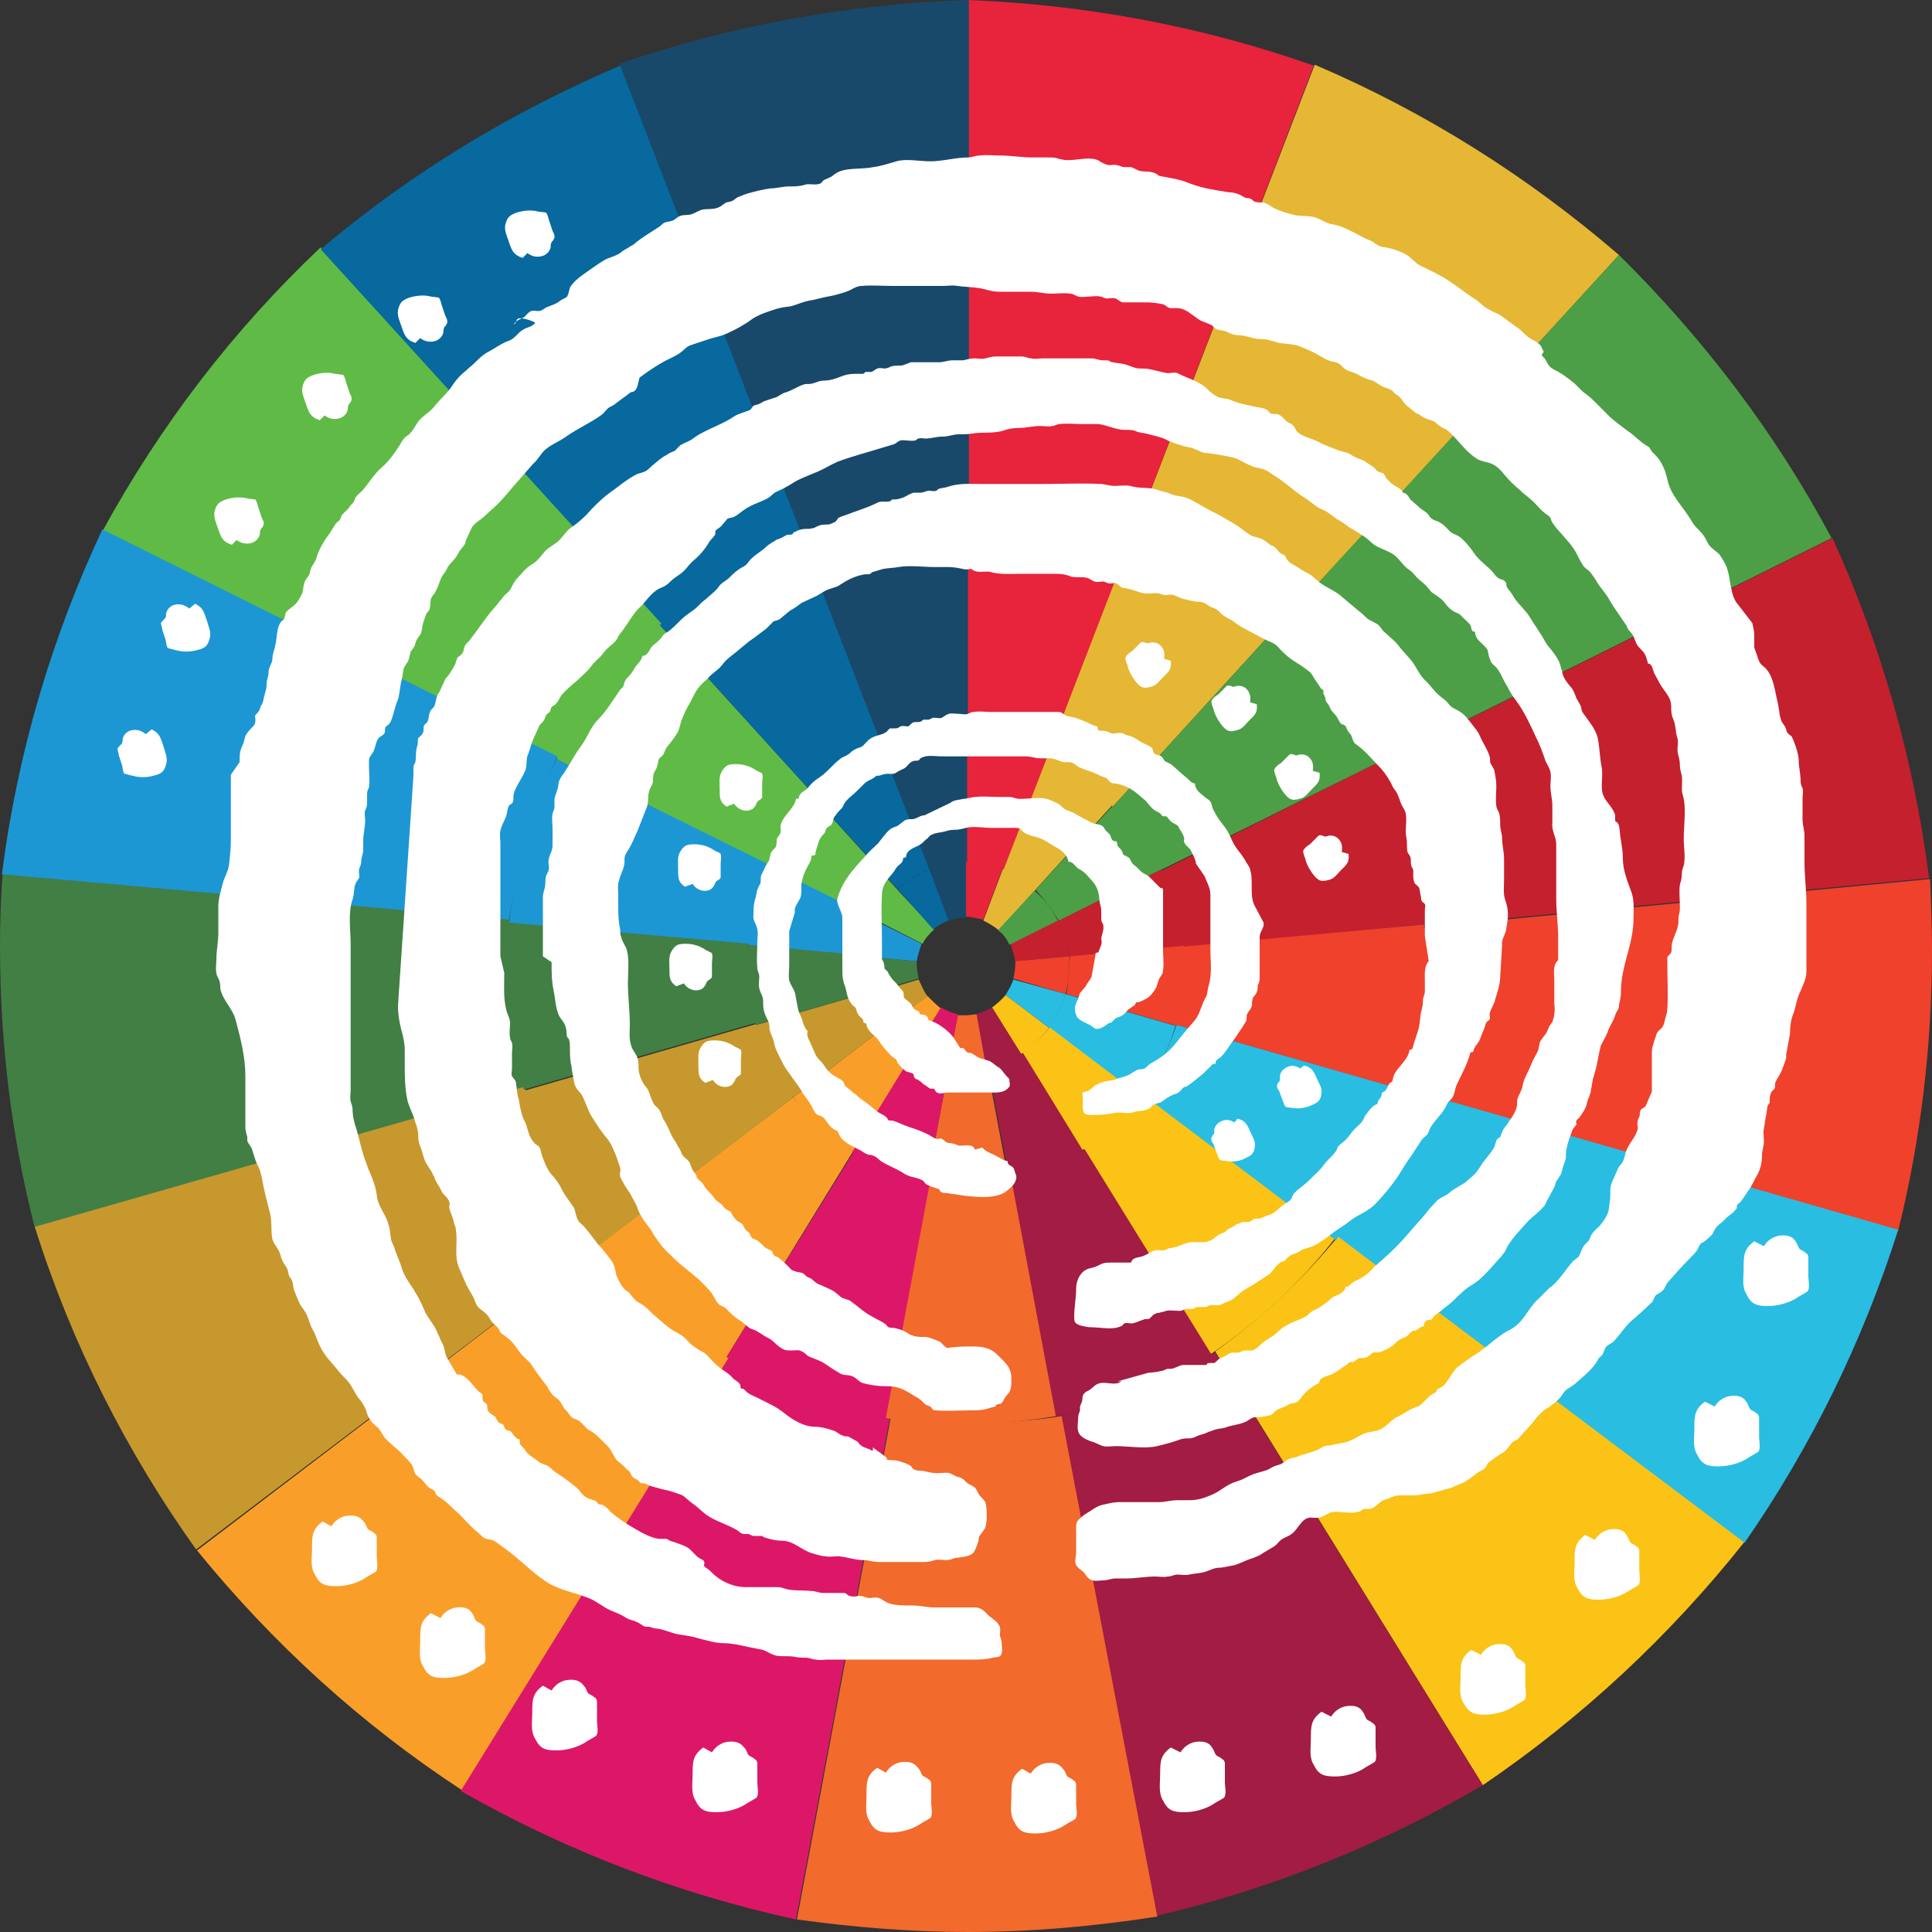 <?xml version="1.0" encoding="utf-8"?>
<!-- Generator: Adobe Illustrator 26.0.3, SVG Export Plug-In . SVG Version: 6.00 Build 0)  -->
<svg version="1.1" id="Layer_1" xmlns="http://www.w3.org/2000/svg" xmlns:xlink="http://www.w3.org/1999/xlink" x="0px" y="0px"
	 viewBox="0 0 200 200" style="enable-background:new 0 0 200 200;" xml:space="preserve">
<rect x="0" y="0" width="200" height="200" fill="#333333" stroke="none"/>
<style type="text/css">
	.st0{fill:#5FBB46;}
	.st1{fill:#E5B734;}
	.st2{fill:#C5202E;}
	.st3{fill:#4C9F46;}
	.st4{fill:#417F45;}
	.st5{fill:#FAC315;}
	.st6{fill:#EF412C;}
	.st7{fill:#F99F29;}
	.st8{fill:#1C97D4;}
	.st9{fill:#A21C44;}
	.st10{fill:#29BDE2;}
	.st11{fill:#F26A2C;}
	.st12{fill:#E8233C;}
	.st13{fill:#DD1768;}
	.st14{fill:#18496B;}
	.st15{fill:#C7982D;}
	.st16{fill:#07699E;}
	.st17{fill:#FFFFFF;}
</style>
<g>
	<path class="st0" d="M57.8,78.5c3-5.1,6.6-9.8,10.8-13.9L33.2,25.6C24.2,34.1,16.6,44,10.6,55L57.8,78.5z"/>
	<path class="st1" d="M117.1,56c5.4,2.5,10.4,5.6,14.9,9.3l35.6-38.9c-9.4-8.1-20-14.8-31.5-19.7L117.1,56z"/>
	<path class="st2" d="M189.7,55.7l-47.2,23.5c2.2,5.3,3.8,10.8,4.7,16.7l52.5-5C198.1,78.5,194.7,66.7,189.7,55.7z"/>
	<path class="st3" d="M142.4,79.2l47.2-23.5c-5.8-10.9-13.3-20.7-22-29.3l-35.6,38.8C136,69.5,139.5,74.1,142.4,79.2z"/>
	<path class="st4" d="M52.6,97.9c0-1.1,0-2.1,0.1-3.2L0.3,90C0.1,92.6,0,95.2,0,97.9c0,10.1,1.2,19.8,3.6,29.2l50.7-14.5
		C53.2,107.8,52.6,102.9,52.6,97.9z"/>
	<path class="st5" d="M138.6,127.9c-3.7,4.5-8,8.6-12.8,12l27.7,44.9c10.3-7,19.4-15.5,27.1-25.2L138.6,127.9z"/>
	<path class="st6" d="M147.4,98.3c0,5-0.5,9.8-1.6,14.5l50.7,14.6c2.3-9.3,3.5-19,3.5-29c0-2.5-0.1-5-0.2-7.4l-52.5,5
		C147.4,96.7,147.4,97.5,147.4,98.3z"/>
	<path class="st7" d="M62.3,128.6l-41.9,31.9c7.8,9.6,17,18,27.4,24.8l27.7-44.8C70.6,137.1,66.2,133.1,62.3,128.6z"/>
	<path class="st8" d="M52.7,95.2c0.9-5.9,2.7-11.6,5-16.9L10.6,54.8C5.4,65.9,1.8,77.9,0.2,90.5L52.7,95.2z"/>
	<path class="st9" d="M153.5,184.8L125.8,140c-5,2.8-10.4,5.1-16.1,6.6l9.7,51.8C131.6,195.6,143.1,190.9,153.5,184.8z"/>
	<path class="st10" d="M145.9,112.8c-1.8,5.4-4.3,10.5-7.4,15.2l42.1,31.7c6.8-9.8,12.2-20.7,15.9-32.4L145.9,112.8z"/>
	<path class="st11" d="M109.9,146.6c-3.2,0.5-6.5,0.7-9.8,0.7c-2.7,0-5.3-0.2-7.9-0.5l-9.7,51.9c5.8,0.8,11.7,1.3,17.7,1.3
		c6.7,0,13.2-0.6,19.6-1.6L109.9,146.6z"/>
	<path class="st12" d="M100.3,52.7c5.8,0.4,11.5,1.5,16.8,3.3l18.9-49.2c-11.3-4-23.3-6.3-35.8-6.8V52.7z"/>
	<path class="st13" d="M92.1,146.9c-5.9-1.4-11.5-3.5-16.7-6.3l-27.7,44.8c10.7,6.1,22.3,10.6,34.7,13.3L92.1,146.9z"/>
	<path class="st14" d="M83.1,55.8c5.5-1.7,11.2-2.8,17.2-3.1V0C87.7,0.4,75.5,2.7,64.1,6.6L83.1,55.8z"/>
	<path class="st15" d="M62.3,128.6c-3.3-4.9-6.1-10.3-8-16.1L3.6,127c3.8,12.1,9.5,23.3,16.7,33.4L62.3,128.6z"/>
	<path class="st16" d="M68.6,64.7c4.4-3.5,9.4-6.5,14.6-8.8l-19-49.1c-11.3,4.8-21.8,11.2-31,19L68.6,64.7z"/>
	<path class="st0" d="M80,89.8c1.4-2.4,3.2-4.6,5.1-6.6L68.3,64.7c-4.2,4-7.8,8.7-10.7,13.9L80,89.8z"/>
	<path class="st1" d="M108.1,79.1c2.6,1.2,4.9,2.7,7.1,4.4L132,65.1c-4.4-3.8-9.5-7-15-9.3L108.1,79.1z"/>
	<path class="st2" d="M142.5,79l-22.4,11.2c1.1,2.5,1.8,5.1,2.2,7.9l24.9-2.4C146.6,89.8,144.9,84.2,142.5,79z"/>
	<path class="st3" d="M120.1,90.1L142.5,79c-2.8-5.1-6.3-9.8-10.5-13.9l-16.9,18.5C117.1,85.5,118.8,87.7,120.1,90.1z"/>
	<path class="st4" d="M77.5,99c0-0.5,0-1,0-1.5l-24.9-2.2c-0.1,1.2-0.1,2.5-0.1,3.7c0,4.8,0.6,9.4,1.7,13.8l24-6.9
		C77.8,103.7,77.5,101.4,77.5,99z"/>
	<path class="st5" d="M118.3,113.2c-1.8,2.1-3.8,4.1-6.1,5.7l13.1,21.3c4.9-3.3,9.2-7.3,12.9-12L118.3,113.2z"/>
	<path class="st6" d="M122.5,99.2c0,2.4-0.3,4.7-0.7,6.9l24,6.9c1.1-4.4,1.7-9,1.7-13.8c0-1.2,0-2.4-0.1-3.5L122.4,98
		C122.5,98.4,122.5,98.8,122.5,99.2z"/>
	<path class="st7" d="M82.1,113.6l-19.9,15.1c3.7,4.6,8.1,8.5,13,11.8l13.1-21.3C86,117.6,83.9,115.7,82.1,113.6z"/>
	<path class="st8" d="M77.6,97.7c0.4-2.8,1.3-5.5,2.4-8L57.6,78.6c-2.5,5.3-4.2,11-4.9,16.9L77.6,97.7z"/>
	<path class="st9" d="M125.4,140.2L112.3,119c-2.4,1.3-5,2.4-7.7,3.1l4.6,24.6C115,145.3,120.4,143.2,125.4,140.2z"/>
	<path class="st10" d="M121.8,106.1c-0.9,2.6-2.1,5-3.5,7.2l20,15.1c3.2-4.7,5.8-9.8,7.6-15.4L121.8,106.1z"/>
	<path class="st11" d="M104.7,122.1c-1.5,0.2-3.1,0.3-4.7,0.3c-1.3,0-2.5-0.1-3.8-0.2l-4.6,24.6c2.7,0.4,5.5,0.6,8.4,0.6
		c3.2,0,6.3-0.3,9.3-0.8L104.7,122.1z"/>
	<path class="st12" d="M100.1,77.6c2.8,0.2,5.5,0.7,8,1.5l9-23.3c-5.3-1.9-11-3-17-3.2L100.1,77.6L100.1,77.6z"/>
	<path class="st13" d="M96.3,122.2c-2.8-0.6-5.5-1.7-7.9-3l-13.2,21.3c5.1,2.9,10.6,5,16.5,6.3L96.3,122.2z"/>
	<path class="st14" d="M92,79c2.6-0.8,5.3-1.3,8.2-1.5v-25c-6,0.2-11.8,1.2-17.2,3.1L92,79z"/>
	<path class="st15" d="M82.1,113.6c-1.6-2.4-2.9-4.9-3.8-7.6l-24,6.9c1.8,5.7,4.5,11.1,7.9,15.9L82.1,113.6z"/>
	<path class="st16" d="M85.1,83.2c2.1-1.7,4.4-3.1,6.9-4.2l-9-23.3c-5.4,2.3-10.3,5.3-14.7,9L85.1,83.2z"/>
	<path class="st0" d="M90.5,95.2c0.7-1.2,1.5-2.2,2.4-3.1l-8-8.8c-2,1.9-3.7,4.2-5.1,6.6L90.5,95.2z"/>
	<path class="st1" d="M103.8,90.1c1.2,0.6,2.3,1.3,3.3,2.1l8-8.8c-2.1-1.8-4.5-3.3-7.1-4.4L103.8,90.1z"/>
	<path class="st2" d="M120.2,90l-10.6,5.3c0.5,1.2,0.9,2.4,1.1,3.8l11.8-1.1C122.1,95.2,121.3,92.5,120.2,90z"/>
	<path class="st3" d="M109.6,95.3l10.6-5.3c-1.3-2.4-3-4.7-5-6.6l-8,8.7C108.1,93.1,108.9,94.2,109.6,95.3z"/>
	<path class="st4" d="M89.3,99.5c0-0.2,0-0.5,0-0.7l-11.8-1.1c0,0.6-0.1,1.2-0.1,1.8c0,2.3,0.3,4.5,0.8,6.6l11.4-3.3
		C89.5,101.8,89.3,100.6,89.3,99.5z"/>
	<path class="st5" d="M108.7,106.3c-0.8,1-1.8,1.9-2.9,2.7l6.2,10.1c2.3-1.6,4.4-3.5,6.1-5.7L108.7,106.3z"/>
	<path class="st6" d="M110.7,99.6c0,1.1-0.1,2.2-0.3,3.3l11.4,3.3c0.5-2.1,0.8-4.3,0.8-6.6c0-0.6,0-1.1,0-1.7l-11.8,1.1
		C110.7,99.3,110.7,99.4,110.7,99.6z"/>
	<path class="st7" d="M91.5,106.4l-9.4,7.2c1.8,2.2,3.8,4.1,6.2,5.6l6.2-10.1C93.4,108.3,92.4,107.4,91.5,106.4z"/>
	<path class="st8" d="M89.4,98.9c0.2-1.3,0.6-2.6,1.1-3.8l-10.6-5.3c-1.2,2.5-2,5.2-2.4,8L89.4,98.9z"/>
	<path class="st9" d="M112.1,119.1l-6.2-10.1c-1.1,0.6-2.4,1.1-3.6,1.5l2.2,11.7C107.1,121.5,109.7,120.5,112.1,119.1z"/>
	<path class="st10" d="M110.3,102.9c-0.4,1.2-1,2.4-1.7,3.4l9.5,7.2c1.5-2.2,2.8-4.7,3.6-7.3L110.3,102.9z"/>
	<path class="st11" d="M102.2,110.5c-0.7,0.1-1.5,0.2-2.2,0.2c-0.6,0-1.2,0-1.8-0.1l-2.2,11.7c1.3,0.2,2.6,0.3,4,0.3
		c1.5,0,3-0.1,4.4-0.4L102.2,110.5z"/>
	<path class="st12" d="M100.1,89.3c1.3,0.1,2.6,0.3,3.8,0.7l4.3-11.1c-2.5-0.9-5.2-1.4-8.1-1.5L100.1,89.3L100.1,89.3z"/>
	<path class="st13" d="M98.2,110.6c-1.3-0.3-2.6-0.8-3.8-1.4l-6.2,10.1c2.4,1.4,5,2.4,7.8,3L98.2,110.6z"/>
	<path class="st14" d="M96.2,90c1.2-0.4,2.5-0.6,3.9-0.7V77.5c-2.9,0.1-5.6,0.6-8.2,1.5L96.2,90z"/>
	<path class="st15" d="M91.5,106.4c-0.8-1.1-1.4-2.3-1.8-3.6l-11.4,3.3c0.9,2.7,2.1,5.3,3.8,7.5L91.5,106.4z"/>
	<path class="st16" d="M92.9,92c1-0.8,2.1-1.5,3.3-2L91.9,79c-2.6,1.1-4.9,2.5-7,4.3L92.9,92z"/>
	<path class="st0" d="M95.5,97.7c0.3-0.6,0.7-1,1.2-1.5L92.8,92c-1,0.9-1.8,2-2.4,3.1L95.5,97.7z"/>
	<path class="st1" d="M101.8,95.3c0.6,0.3,1.1,0.6,1.6,1l3.8-4.2c-1-0.9-2.1-1.6-3.4-2.1L101.8,95.3z"/>
	<path class="st2" d="M109.6,95.2l-5,2.5c0.2,0.6,0.4,1.2,0.5,1.8l5.6-0.5C110.5,97.7,110.1,96.4,109.6,95.2z"/>
	<path class="st3" d="M104.5,97.8l5-2.5c-0.6-1.2-1.4-2.2-2.4-3.1l-3.8,4.1C103.9,96.7,104.2,97.2,104.5,97.8z"/>
	<path class="st4" d="M94.9,99.8c0-0.1,0-0.2,0-0.3l-5.6-0.5c0,0.3,0,0.6,0,0.8c0,1.1,0.1,2.1,0.4,3.1l5.4-1.6
		C95,100.8,94.9,100.3,94.9,99.8z"/>
	<path class="st5" d="M104.1,103c-0.4,0.5-0.9,0.9-1.4,1.3l3,4.8c1.1-0.7,2.1-1.7,2.9-2.7L104.1,103z"/>
	<path class="st6" d="M105.1,99.8c0,0.5-0.1,1.1-0.2,1.5l5.4,1.6c0.3-1,0.4-2,0.4-3.1c0-0.3,0-0.5,0-0.8l-5.6,0.5
		C105.1,99.6,105.1,99.7,105.1,99.8z"/>
	<path class="st7" d="M96,103.1l-4.5,3.4c0.8,1,1.8,1.9,2.9,2.7l3-4.8C96.9,104,96.4,103.5,96,103.1z"/>
	<path class="st8" d="M94.9,99.5c0.1-0.6,0.3-1.2,0.5-1.8l-5-2.5c-0.6,1.2-0.9,2.5-1.1,3.8L94.9,99.5z"/>
	<path class="st9" d="M105.7,109.1l-3-4.8c-0.5,0.3-1.1,0.5-1.7,0.7l1,5.6C103.4,110.2,104.6,109.7,105.7,109.1z"/>
	<path class="st10" d="M104.9,101.4c-0.2,0.6-0.5,1.1-0.8,1.6l4.5,3.4c0.7-1.1,1.3-2.2,1.7-3.5L104.9,101.4z"/>
	<path class="st11" d="M101.1,105c-0.3,0-0.7,0.1-1.1,0.1c-0.3,0-0.6,0-0.9,0l-1,5.6c0.6,0.1,1.2,0.1,1.9,0.1c0.7,0,1.4-0.1,2.1-0.2
		L101.1,105z"/>
	<path class="st12" d="M100,94.9c0.6,0,1.2,0.2,1.8,0.3l2-5.3c-1.2-0.4-2.5-0.7-3.8-0.7V94.9z"/>
	<path class="st13" d="M99.2,105c-0.6-0.1-1.2-0.4-1.8-0.7l-3,4.8c1.1,0.6,2.4,1.1,3.7,1.4L99.2,105z"/>
	<path class="st14" d="M98.2,95.3c0.6-0.2,1.2-0.3,1.8-0.3v-5.7c-1.4,0-2.7,0.3-3.9,0.7L98.2,95.3z"/>
	<path class="st15" d="M96,103.1c-0.4-0.5-0.6-1.1-0.9-1.7l-5.4,1.6c0.4,1.3,1,2.5,1.8,3.6L96,103.1z"/>
	<path class="st16" d="M96.6,96.2c0.5-0.4,1-0.7,1.6-0.9l-2-5.3c-1.2,0.5-2.3,1.2-3.3,2L96.6,96.2z"/>
	<path class="st17" d="M32.7,123.1c0.1,0,0.1,0,0.2,0c0.1-0.6,0.3-0.9,0.3-1.5c0-0.6,0-1.2,0-1.8v-3.4c0-1-0.2-2.2,0-3.2
		c0.3-1.1,0.2-2.2,0.2-3.3c0-1.2,0-2.4,0-3.6c0-0.6,0.1-1,0.3-1.6c0-0.2,0.1-0.2,0.2-0.5c0-0.3-0.1-0.6,0-0.9
		c0.1-0.6,0.5-0.9,0.5-1.6c0-0.5,0-1.1,0-1.6c0-0.6,0.5-2.3,1.1-2.5"/>
	<path class="st17" d="M47.3,142.3c0.8-0.2,1.7,1.2,2.2,1.7c0.1,0.1,0.3,0.2,0.4,0.3c0.1,0.2,0,0.5,0.1,0.7c0.1,0.2,0.3,0.2,0.4,0.4
		c0.1,0.2,0,0.4,0.1,0.6c0.1,0.3,0.6,0.5,0.8,0.7c0.1,0.2,0.1,0.3,0.3,0.5c0.1,0.2,0.3,0.1,0.5,0.3c0.1,0.1,0.1,0.4,0.3,0.5
		c0.1,0.1,0.4,0.1,0.5,0.2c0.1,0.1,0.2,0.3,0.3,0.4c0.2,0.2,0.3,0.4,0.6,0.4c0,0.5,0,0.5,0.3,0.8c0.3,0.3,0.4,0.6,0.7,0.8
		c0.2,0.2,0.6,0.4,0.8,0.6c0.4,0.3,0.5,0.3,1,0.5c0.3,0.1,0.6,0.5,0.9,0.7c0.3,0.2,0.6,0.4,0.9,0.6c0.5,0.4,1.1,0.8,1.5,1.2
		c0.3,0.4,0.5,0.7,1,0.9c0.2,0.1,0.6,0.2,0.8,0.3c0.1,0.1,0.2,0.3,0.3,0.3c0.1,0.1,0.3,0,0.4,0.1c0.3,0.2,0.5,0.3,0.7,0.6
		c0.3,0.3,0.7,0.6,1,0.8c0.5,0.4,1.2,0.8,1.7,1.1c0.7,0.4,1.6,0.9,2.4,1c0.3,0,0.5,0,0.8,0c0.2,0.1,0.5,0.3,0.7,0.3
		c0.5,0.2,0.9,0.3,1.3,0.5c0.6,0.3,0.9,0.9,1.4,1.2c0.3,0.2,0.4,0.1,0.5,0.4c0.1,0.1-0.1,0.3,0,0.4c0.1,0.2,0.4,0.3,0.6,0.5
		c0.9,1,2.3,1.7,3.7,1.7c0.7,0,1.5,0,2.2,0c0.4,0,0.7,0,1.1,0c0.4,0,0.5,0.1,0.9,0.2c0.8,0.2,1.7,0.1,2.6,0.2c0.4,0,0.8,0.2,1.2,0.2
		c0.4,0,0.9,0,1.3,0c0.3,0,0.6,0,0.9,0c0.2,0,0.4,0.3,0.5,0.3c0.3,0.1,0.6,0.1,1,0c0.4,0,0.5,0.1,0.9,0.2c0.3,0.1,0.7-0.1,1.1,0
		c0.4,0.1,0.8,0.5,1.2,0.6c0.7,0.2,1.5,0.2,2.3,0.2c0.9,0,1.5,0.2,2.4,0.2c0.7,0,1.5,0,2.2,0c0.6,0,1.3,0,1.9,0c0.7,0,1,0.4,1.5,0.9
		c0.4,0.3,0.9,0.6,1.1,1.1c0.1,0.3,0,0.6,0,0.9c0.1,0.3,0.2,0.5,0.2,0.9c0,0.3,0.1,0.6,0,0.9c-0.1,0.5-0.4,0.4-0.9,0.5
		c-0.8,0.2-1.4,0.2-2.2,0.2h-4.7c-3.4,0-6.9,0-10.3,0c-0.3,0-0.7,0.1-1.1,0c-0.4,0-0.7-0.2-1.1-0.2c-0.4,0-0.8,0-1.2-0.1
		c-0.6-0.1-1.2,0-1.8-0.1c-0.5-0.1-0.9-0.4-1.4-0.6c-0.5-0.1-1-0.2-1.5-0.3c-0.9-0.2-1.8-0.4-2.6-0.4c-0.8,0-1.8-0.3-2.6-0.5
		c-0.6-0.2-1.3-0.3-2-0.4c-0.7-0.1-1.5-0.5-2.2-0.6c-0.3,0-0.6-0.1-0.9-0.2c-0.1,0-0.3,0-0.4,0c-0.3-0.1-0.6-0.4-0.9-0.5
		c-0.4-0.2-0.8-0.2-1.2-0.5c-0.5-0.3-1-0.5-1.5-0.7c-0.7-0.3-1.4-0.9-2.1-1.2c-1.4-0.6-2.9-0.8-4.3-1.6c-1.3-0.8-2.3-1.8-3.5-2.8
		c-0.6-0.5-1.3-1-2-1.5c-0.4-0.3-0.9-0.2-1.2-0.4c-0.3-0.2-0.5-0.5-0.8-0.7c-0.6-0.5-1.2-1.2-1.8-1.8c-0.6-0.5-1.3-1.3-2-1.7
		c-0.3-0.2-0.3-0.2-0.4-0.4c-0.1-0.2,0-0.2-0.3-0.4c-0.2-0.1-0.3-0.1-0.5-0.3c-0.2-0.2-0.4-0.5-0.6-0.7c-0.2-0.2-0.4-0.3-0.6-0.5
		c-0.3-0.3-0.2-0.7-0.5-1.1c-0.2-0.3-0.5-0.6-0.8-0.9c-0.6-0.7-1.4-1.2-2-1.9c-0.2-0.3-0.3-0.5-0.5-0.8c-0.2-0.3-0.6-0.5-0.8-0.8
		c-0.3-0.3-0.5-0.8-0.6-1.2c-0.2-0.5-0.4-0.8-0.8-1.3c-0.4-0.5-0.6-1.1-1-1.6c-0.3-0.4-0.7-0.7-1-1.1c-0.7-0.9-1.5-1.6-2-2.7
		c-0.3-0.6-0.4-1.1-0.7-1.6c-0.3-0.5-0.4-1-0.6-1.5c-0.2-0.4-0.4-0.7-0.7-1.1c-0.2-0.4-0.4-0.9-0.6-1.4c-0.2-0.4-0.1-0.8-0.3-1.2
		c-0.1-0.2-0.3-0.4-0.3-0.5c-0.1-0.4-0.1-0.6-0.3-0.9c-0.3-0.4-0.5-0.8-0.6-1.3c-0.2-0.6-0.6-0.9-0.8-1.5c-0.2-1,0-2-0.3-2.9
		c-0.3-1.2-0.6-2.3-0.8-3.5c-0.1-0.4-0.2-0.9-0.4-1.2c-0.3-0.6-0.4-1.1-0.6-1.7c-0.1-0.3-0.4-0.6-0.5-0.9c0-0.1,0-0.3,0-0.4
		c-0.1-0.4-0.2-0.6-0.2-1.1c0-1.7,0-3.4,0-5.2c0-2-0.5-3.9-1-5.8c-0.3-1.2-1.4-2.1-1.6-3.3c0-0.3,0-0.5-0.1-0.8
		c-0.1-0.3-0.3-0.5-0.3-0.8c-0.1-0.4,0-0.9,0-1.4c0-0.9,0.2-1.8,0.2-2.7c0-0.9,0-1.9,0-2.8c0-0.8,0.3-1.7,0.5-2.5
		c0.2-0.6,0.5-1.1,0.6-1.7c0.1-0.9,0.2-1.7,0.2-2.6c0-2.3,0-4.5,0-6.8l0.9-1.3c0-0.6,0-1,0.2-1.5c0.2-0.4,0.3-0.8,0.4-1.2
		c0.2-0.4,0.4-0.6,0.7-0.9c0.1-0.1,0.3-0.3,0.3-0.5c0.1-0.2,0-0.5,0-0.7c0.1-0.2,0.3-0.3,0.4-0.5c0.1-0.1,0.1-0.3,0.2-0.5
		c0.1-0.2,0.2-0.3,0.2-0.4c0.1-0.3,0.1-0.5,0.2-0.8c0.1-0.4,0.2-0.6,0.2-1.1c0-0.5,0.2-0.7,0.2-1.2c0-0.6,0.4-0.9,0.4-1.4
		c0-0.5,0.2-0.9,0.3-1.4c0.2-0.8,0.1-1.6,0.5-2.3c0.1-0.2,0.3-0.3,0.4-0.4c0.1-0.2,0.1-0.5,0.2-0.7c0.3-0.4,0.8-0.6,1.1-1
		c0.2-0.2,0.5-0.8,0.6-1c0.1-0.4,0.1-0.9,0.3-1.3c0.1-0.2,0.3-0.4,0.4-0.6c0.1-0.2,0.1-0.4,0.2-0.7c0.2-0.4,0.5-0.7,0.6-1.2
		c0.3-0.9,0.8-1.7,1.4-2.5c0.2-0.3,0.3-0.5,0.5-0.8c0.1-0.2,0.3-0.3,0.5-0.5c0.1-0.2,0.1-0.4,0.3-0.6c0.2-0.2,0.4-0.4,0.6-0.6
		c0.1-0.2,0.3-0.4,0.4-0.5c0.2-0.2,0.2-0.4,0.3-0.6c0.2-0.3,0.5-0.5,0.7-0.7c0.7-0.8,1.2-1.7,2-2.4c0.7-0.6,1.3-1.4,1.8-2.2
		c0.2-0.3,0.4-0.7,0.6-0.9c0.2-0.2,0.5-0.3,0.6-0.5c0.4-0.4,0.6-1,1-1.4c0.5-0.5,1.2-0.9,1.6-1.5c0.6-0.7,1.3-1.3,1.8-2.1
		c0.4-0.6,0.8-1,1.3-1.4c0.3-0.3,0.6-0.5,0.9-0.8c0.4-0.4,0.8-0.8,1.3-1.1c0.8-0.4,1.4-0.9,2.2-1.2c0.7-0.2,1-0.9,1.6-1.2
		c0.3-0.2,1-0.3,1.2-0.7c-0.3-0.2-1.5-0.6-1.8-0.4c-0.2,0.1-0.1,0.4-0.4,0.6c0.1-0.4,0.8-0.6,1.1-0.8c0.2-0.2,0.4-0.5,0.7-0.6
		c0.2-0.1,0.4,0,0.7,0c0.4,0,0.5-0.2,0.9-0.4c0.5-0.2,0.9-0.3,1.3-0.6c0.2-0.2,0.6-0.3,0.8-0.5c0.2-0.3,0.2-0.8,0.4-1.1
		c0.5-0.7,1.3-1.2,2-1.7c0.6-0.4,1.1-0.8,1.7-1.1c0.5-0.2,0.9-0.3,1.4-0.6c0.3-0.3,0.6-0.4,0.9-0.6c0.1-0.1,0.4-0.2,0.5-0.3
		c0.8-0.7,1.7-1.2,2.6-1.8c0.2-0.1,0.3-0.3,0.5-0.4c0.3-0.2,0.6-0.1,1-0.3c0.2-0.1,0.4-0.3,0.6-0.4c0.4-0.2,0.8-0.1,1.2-0.2
		c0.4-0.1,0.8-0.4,1.2-0.5c0.5-0.1,1.1,0,1.6-0.2c0.3-0.1,0.5-0.3,0.8-0.5c0.2-0.1,0.5-0.1,0.7-0.2c0.2-0.1,0.4-0.3,0.6-0.4
		c0.3-0.1,0.7-0.3,1.1-0.4c0.7-0.2,1.5-0.4,2.3-0.5c0.6,0,1.2-0.2,1.9-0.2c0.6,0,1.1,0,1.7-0.2c0.4-0.1,1.1,0.1,1.5-0.1
		c0.1,0,0.3-0.3,0.3-0.3c0.3-0.2,0.8-0.3,1.1-0.6c0.4-0.3,0.7-0.4,1.1-0.5c1-0.2,2-0.1,3-0.3c0.8-0.1,1.7-0.4,2.4-0.6
		c1-0.3,2.4,0,3.5,0c1.3,0,2.6-0.4,3.9-0.4c0.4,0,0.8-0.2,1.2-0.2c0.7-0.1,1.5,0,2.2,0c1.1,0,2.1,0.2,3.3,0.2c0.6,0,1.3,0,1.9,0
		c0.5,0,0.6,0.1,1.1,0.2c1.1,0.3,2.7-0.4,3.8,0.1c0.3,0.2,0.6,0.4,1.1,0.5c0.3,0,0.6-0.1,0.8,0c0.3,0,0.5,0.2,0.8,0.2
		c0.2,0,0.4,0,0.7,0c0.3,0.1,0.6,0.3,0.9,0.4c0.6,0.1,1.2,0,1.7,0.3c0.1,0,0.2,0.2,0.3,0.2c0.3,0.1,0.7,0.1,1,0.2
		c0.7,0.1,1.5,0.3,2.2,0.6c1.3,0.5,2.7,0.7,4,0.9c0.3,0,0.8,0.1,1,0.2c0.3,0.1,0.5,0.3,0.8,0.4c0.2,0,0.3,0,0.5,0.1
		c0.2,0.1,0.3,0.3,0.5,0.3c0.3,0.1,0.6,0,0.9,0.1c0.3,0.1,0.6,0.3,0.9,0.5c0.8,0.4,1.5,0.6,2.4,0.8c0.8,0.1,1.5,0,2.2,0.3
		c0.5,0.2,0.9,0.5,1.4,0.6c0.7,0.1,1.2,0.3,1.8,0.6c0.7,0.3,1.3,0.7,2,1c0.7,0.2,1,0.8,1.8,0.8c0.7,0.1,1.8,0.5,2.4,0.9
		c0.3,0.3,0.6,0.5,0.9,0.8c0.8,0.5,1.7,0.8,2.5,1.3c1.3,0.7,2.4,1.7,3.7,2.5c0.4,0.3,0.7,0.7,1.2,0.9c0.4,0.3,0.9,0.4,1.3,0.7
		c0.6,0.4,1.2,0.9,1.8,1.3c0.4,0.3,0.6,0.6,1,0.9c0.4,0.3,0.9,0.4,1.3,0.9c0.1,0.1,0.1,0.3,0.2,0.4c0.3,0.4-0.3,0.4,0,0.7
		c0.4,0.3,0.4,0.8,0.9,1.2c0.3,0.2,0.6,0.3,0.9,0.5c0.5,0.3,1,0.7,1.5,1.1c0.3,0.3,0.5,0.5,0.8,0.8c0.4,0.3,0.8,0.6,1.2,1
		c0.6,0.6,1.1,1.1,1.7,1.7c0.7,0.6,1.5,1.2,2.2,1.7c0.5,0.4,1,0.9,1.5,1.2c0.3,0.2,0.3,0.1,0.5,0.5c0.2,0.3,0.5,0.5,0.8,0.9
		c0.5,0.7,0.7,1.3,0.9,2.1c0.3,1.6,1.5,2.7,2.3,4c0.2,0.3,0.4,0.7,0.7,1c0.3,0.3,0.6,0.6,0.8,0.9c0.2,0.3,0.3,0.6,0.5,0.9
		c0.3,0.4,0.7,0.6,1.1,1c0.2,0.3,0.4,0.6,0.6,1c0.6,1.2,0.4,2.7,1.1,3.9l1.7,2.2c0.1,0.5,0.2,0.8,0.2,1.3c0,0.4,0,0.8,0,1.2
		c0.1,0.4,0.3,0.8,0.4,1.2c0.2,0.5,0.3,0.6,0.7,0.9c0.9,0.9,1,2.3,1.3,3.5c0.1,0.4,0.1,0.6,0.2,1.1c0,0.3,0.1,0.6,0.2,0.9
		c0.1,0.3,0.4,0.5,0.5,0.9c0,0.1,0.1,0.4,0.2,0.4c0.1,0.2,0.3,0.2,0.4,0.4c0.3,0.6,0.7,1.8,0.7,2.4c0,0.7,0.2,1.4,0.2,2.2
		c0,0.3,0.1,0.5,0.2,0.7c0.1,0.3,0,0.7,0,1c0,0.7,0,1.5,0,2.2c0,0.7,0.2,1.1,0.2,1.7c0,0.9,0,1.8,0,2.7c0,1.5,0.2,2.9,0.2,4.5v4.5
		c0,0.8,0,1.6,0,2.4c0,0.7-0.4,1.5-0.7,2.2c-0.3,0.6-0.4,1.4-0.6,2c-0.3,0.7-0.4,1.4-0.4,2.2l-0.4,2.2c0.1,0.4-0.3,1.1-0.4,1.5
		c-0.2,0.5-0.5,0.9-0.7,1.3c-0.1,0.3,0,0.5-0.1,0.7c-0.1,0.1-0.2,0.2-0.3,0.3c-0.1,0.2-0.2,0.5-0.2,0.7c0,0.1,0,0.3,0,0.4
		c0,0.1-0.1,0.2-0.2,0.3c-0.1,0.4-0.1,0.8-0.2,1.2c-0.1,0.4-0.1,0.8-0.2,1.2c-0.1,0.4,0,0.9,0,1.3c0,0.6-0.2,1-0.2,1.5
		c0,0.9-0.2,1.6-0.7,2.4c-0.2,0.4-0.4,0.8-0.6,1.1c-0.3,0.4-0.6,0.9-0.9,1.3c-0.2,0.2-0.3,0.2-0.4,0.4c0,0.1,0,0.2,0,0.2
		c0,0.1-0.1,0.2-0.2,0.3c-0.3,0.4-0.8,0.6-1.1,1c-0.3,0.3-0.8,0.6-1,1c-0.1,0.1-0.1,0.3-0.2,0.4c-0.1,0.2-0.4,0.4-0.6,0.6
		c-0.2,0.2-0.4,0.3-0.6,0.4c-0.2,0.2-0.3,0.5-0.4,0.7c-0.3,0.4-0.6,0.7-0.9,1c-0.7,0.7-1.5,1.6-2.2,2.4c-0.2,0.3-0.3,0.7-0.6,0.9
		c-0.2,0.2-0.4,0.2-0.6,0.4c-0.2,0.2-0.2,0.6-0.5,0.8c-0.7,0.7-1.5,1.4-2.2,2c-0.6,0.6-1.1,1.4-1.7,2c-0.2,0.2-0.6,0.3-0.8,0.6
		c-0.1,0.2-0.2,0.5-0.3,0.7c-0.2,0.3-0.4,0.3-0.5,0.6c-0.5,0.9-1.5,1.7-2.3,2.4c-0.3,0.3-0.8,0.5-1.1,0.8c-0.2,0.2-0.3,0.5-0.6,0.8
		c-0.3,0.3-0.7,0.6-1.1,0.9c-1,0.5-1.4,1.4-2.2,2.2c-0.3,0.3-0.7,0.8-1,1.1c-0.1,0.1-0.3,0.1-0.4,0.2c-0.4,0.3-0.6,0.8-1,1.1
		c-0.5,0.3-1.1,0.7-1.6,1.1c-0.2,0.2-0.2,0.4-0.4,0.6c-0.2,0.2-0.3,0.2-0.5,0.3c-0.5,0.3-0.9,0.7-1.4,1c-0.4,0.3-1,0.4-1.5,0.7
		l-2.2,0.6c-0.6,0-1.1,0.2-1.7,0.2c-0.4,0-0.9,0-1.4,0c-0.5,0-0.8,0.1-1.2,0.3c-0.3,0.1-0.7,0.2-0.9,0.4c-0.4,0.3-0.6,0.6-1.1,0.7
		c-0.2,0-0.4,0-0.6,0c-0.2,0.1-0.4,0.3-0.6,0.3c-0.7,0.2-1.6,0-2.4,0c-0.5,0-0.9,0.3-1.3,0.5c-0.5,0.2-0.8,0.1-1.3,0.1
		c-0.9,0.1-1.2,1.2-1.9,1.7c-0.4,0.3-0.9,0.4-1.2,0.7c-0.3,0.3-0.4,0.5-0.8,0.7c-0.3,0.2-0.7,0.4-1,0.6c-0.4,0.3-0.6,0.3-1,0.5
		c-0.8,0.2-1.5,0.7-2.3,0.8c-0.5,0.1-0.9,0.2-1.4,0.2c-0.6,0.1-1,0.4-1.6,0.5c-0.5,0.1-0.9,0.1-1.3,0.2c-0.4,0.1-0.8,0-1.2,0
		c-0.4,0-0.6,0.2-1,0.2c-0.4,0.1-0.9,0-1.3,0c-1,0-2,0.2-3,0.2c-0.4,0-0.7,0-1.1,0c-0.5,0-0.8,0.2-1.3,0.2c-0.3,0-0.8,0.1-1.1,0
		c-0.4-0.1-0.6-0.4-0.8-0.7c-0.2-0.3-0.7-0.5-0.9-0.9c-0.2-0.3,0-0.9,0-1.3c0-0.8,0-1.6,0-2.4c0-0.6,0-0.8,0.5-1.2
		c0.4-0.4,0.9-0.6,1.3-0.9c0.5-0.3,0.7-0.4,1.3-0.5c0.4-0.1,0.9-0.2,1.3-0.2c0.9,0,1.7,0,2.6,0c0.5,0,1.1,0,1.6,0
		c0.6,0,1.2-0.2,1.9-0.2c0.4,0,0.9,0,1.3,0c0.7,0,1.4-0.2,2.1-0.5c0.8-0.3,1.3-0.8,2.1-1.2c0.4-0.2,0.9-0.3,1.3-0.5
		c0.2-0.1,0.4-0.2,0.6-0.3c0.6-0.3,1.2-0.4,1.8-0.6c0.3-0.1,0.5-0.3,0.8-0.4c0.2-0.1,0.3-0.1,0.6-0.2c0.3-0.1,0.7-0.5,1-0.6
		c0.3-0.1,0.7-0.1,1-0.3c0.6-0.2,1.1-0.3,1.6-0.5c0.3-0.1,0.6-0.3,1-0.5c0.3-0.1,0.4,0,0.7-0.1c0.5-0.1,1-0.2,1.5-0.3
		c0.8-0.2,1.5-0.8,2.2-1c0.4-0.1,0.9-0.1,1.3-0.3c0.8-0.3,1.2-1.1,2-1.4c0.6-0.3,1.1-0.7,1.7-0.9c0.4-0.2,0.2,0,0.6-0.3
		c0.3-0.3,0.6-0.6,0.9-0.9c0.3-0.2,0.5-0.3,0.7-0.4c0,0,0-0.1,0-0.2c0.1-0.1,0.3-0.2,0.5-0.3c0.6-0.3,1.1-1.6,1.7-2.1
		c0.4-0.3,0.7-0.5,1.1-0.8c0.4-0.3,0.8-0.5,1.2-0.8c1.1-0.8,2-1.7,3.2-2.3c1.3-0.7,1.7-2,2.7-3c0.6-0.5,1-1.1,1.6-1.5
		c0.8-0.7,1.4-1.7,2.1-2.5c0.2-0.2,0.4-0.3,0.6-0.5c0.3-0.4,0.3-0.9,0.7-1.3c0.3-0.3,0.4-0.3,0.6-0.9c0.2-0.4,0.6-0.7,0.9-1
		c0.4-0.5,0.7-0.9,0.9-1.5c0.1-0.6,0.2-1.2,0.2-1.8c0-0.6,0-0.8,0.2-1.3c0.2-0.4,0.3-0.7,0.5-1.1c0.1-0.4,0.3-0.5,0.5-0.8
		c0.3-0.4,0.3-1,0.5-1.4c0.3-0.7,0.9-1.3,1.1-2c0.1-0.3,0-0.4,0-0.7c0-0.3,0.1-0.5,0.2-0.7c0.1-0.2,0-0.4,0.1-0.6
		c0.1-0.3,0.5-0.3,0.6-0.6l0.6-1.4v-3.1c0-0.3,0-0.6,0-1c0-0.4,0.1-0.6,0.2-1c0.1-0.3,0.2-0.6,0.3-0.9c0.1-0.3,0.4-0.4,0.6-0.7
		c0.2-0.3,0.2-0.6,0.3-0.9c0.1-0.4,0.2-0.6,0.2-1c0.1-1.5,0-3.1,0-4.7c0-0.2,0-0.4,0-0.6c0.1-0.2,0.3-0.3,0.4-0.5
		c0.1-0.3,0-0.7,0.1-1c0.1-0.5,0.5-1.2,0.6-1.8c0.1-0.3,0-0.8,0.1-1.1c0.1-0.3,0.1-0.5,0.1-0.9c0-0.7-0.1-1.5,0-2.2
		c0.1-0.4,0.2-0.6,0.2-1.1c0-0.4,0.1-0.6,0.2-0.9c0.2-0.8,0-1.9,0-2.8c0-1.4,0.3-3.2-0.1-4.5c-0.2-0.6,0-1.3-0.1-2
		c-0.1-0.4-0.2-0.7-0.2-1.1c0-0.5-0.1-0.7-0.2-1.2c-0.1-0.4,0-0.8,0-1.2c0-0.4-0.2-0.7-0.2-1.1c-0.1-0.6-0.1-0.8-0.3-1.3
		c-0.2-0.4-0.2-0.9-0.2-1.3c0-0.8-0.5-1.3-0.9-1.9c-0.3-0.4-0.5-0.9-0.8-1.4c-0.2-0.3-0.2-1.1-0.7-1.1c-0.1-0.4-0.2-0.8-0.4-1.1
		c-0.2-0.3-0.5-0.5-0.7-0.8c-0.2-0.3-0.3-0.8-0.5-1.1c-0.2-0.3-0.5-0.5-0.6-0.9c-0.6-0.9-1.2-1.7-1.8-2.7c-0.3-0.6-0.8-1.1-1.2-1.7
		c-0.2-0.4-0.5-0.8-0.8-1.2c-0.3-0.3-0.6-0.4-0.8-0.8c-0.2-0.3-0.4-0.7-0.6-1.1c-0.4-0.8-1.1-1.5-1.7-2.2c-0.3-0.3-0.6-0.7-0.8-1
		c-0.2-0.3-0.1-0.5-0.4-0.7c-0.1-0.1-0.3-0.2-0.4-0.3c-0.4-0.3-0.7-0.7-1.1-1.1c-0.5-0.5-1-0.8-1.5-1.3c-0.6-0.5-1.1-1-1.6-1.6
		c-0.3-0.4-0.8-0.9-1.3-1.1c-0.5-0.2-1-0.2-1.5-0.5c-0.8-0.5-1.5-1.3-2.1-2c-0.4-0.4-0.8-0.9-1.2-1.1c-0.3-0.1-0.4-0.2-0.7-0.4
		c-0.1-0.1-0.3-0.3-0.5-0.4c-0.6-0.2-1-0.3-1.5-0.7c-0.2-0.1-0.3-0.1-0.4-0.2c-0.2-0.2-0.4-0.3-0.6-0.5c-0.5-0.3-0.7-0.8-1.1-1.2
		c-0.2-0.1-0.5-0.3-0.6-0.5c-0.4-0.3-0.7-0.3-1.1-0.5c-0.4-0.2-0.6-0.4-1-0.6c-0.4-0.1-0.7-0.2-1.1-0.4c-0.4-0.2-0.7-0.4-1.1-0.5
		c-0.6-0.2-0.7-0.3-1.1-0.7c-0.3-0.3-0.6-0.3-1-0.4c-0.7-0.2-1.3-0.7-2-1c-0.4-0.2-0.9-0.4-1.4-0.6c-0.6-0.2-1.3-0.2-2-0.3
		c-0.7-0.2-1.2-0.4-1.9-0.4c-0.8,0-1.5-0.4-2.3-0.4c-0.5,0-0.9-0.2-1.3-0.4c-0.3-0.1-0.8-0.1-1.1-0.3c-0.2-0.1-0.2-0.3-0.5-0.4
		c-0.4-0.2-0.9-0.3-1.3-0.6c-0.6-0.4-1.2-1-2-1.1c-0.3,0-0.5,0-0.8,0s-0.5-0.3-0.8-0.4c-0.5-0.1-1.1-0.2-1.6-0.2c-0.6,0-1.3,0-2,0
		c-0.2,0-0.5,0-0.6,0c-0.3-0.1-0.5-0.3-0.7-0.4c-0.3-0.1-0.6,0-0.9,0c-0.3,0-0.5-0.2-0.7-0.2c-0.4-0.1-0.8,0-1.2,0
		c-0.3,0-0.7,0.1-1.1,0c-0.3-0.1-0.5-0.3-0.8-0.3c-0.6-0.1-1.3,0-2,0c-0.7,0-1.3-0.2-2.1-0.2c-0.5,0-1.1,0-1.6,0c-0.6,0-1.2,0-1.7,0
		c-0.8,0-1.4-0.3-2.2-0.4c-0.7-0.1-1.4-0.1-2.1-0.2c-0.5-0.1-1,0-1.5,0c-1.7,0-3.4,0-5.2,0c-1.1,0-2.2-0.1-3.2,0
		c-0.6,0-1,0.4-1.6,0.6c-0.6,0.2-1.3,0.4-1.9,0.5c-0.6,0.1-1.2,0.3-1.8,0.4c-0.7,0.1-1.3,0.4-2,0.6c-0.6,0.1-1,0.1-1.6,0.3
		c-0.9,0.3-1.6,0.5-2.4,1c-0.8,0.6-1.7,1.1-2.6,1.5c-0.6,0.3-1.3,0.4-1.9,0.6c-0.6,0.2-1.2,0.4-1.8,0.6c-0.3,0.1-0.5,0.2-0.8,0.5
		c-0.6,0.6-1.5,0.9-2.2,1.3c-0.7,0.4-1.3,0.8-2,1.3c-0.1,0.1-0.3,0.2-0.4,0.3C66,39.9,66,40,65.9,40.2c-0.1,0.2-0.3,0.4-0.6,0.4
		c-0.5,0.4-1.1,0.8-1.6,1.2c-0.2,0.2-0.6,0.3-0.8,0.5c-0.3,0.3-0.4,0.5-0.7,0.7c-1.1,0.8-2.5,1.4-3.6,2.2c-0.7,0.5-1.5,0.8-2.1,1.3
		c-0.5,0.4-0.8,1.1-1.3,1.5c-0.7,0.8-1.4,1.6-2.1,2.4c-0.5,0.6-1,1.2-1.6,1.8c-0.4,0.4-0.9,0.8-1.3,1.2c-0.4,0.4-1.2,0.8-1.4,1.3
		l-0.6,1.3c0,0.4-0.4,0.7-0.6,1c-0.2,0.3-0.3,0.6-0.5,0.8c-0.3,0.4-0.6,0.6-0.8,1c-0.1,0.3-0.3,0.5-0.5,0.8
		c-0.3,0.5-0.4,1.1-0.7,1.6c-0.1,0.3-0.3,0.4-0.4,0.6c-0.2,0.3-0.1,0.7-0.2,1.1c0,0.3-0.3,0.5-0.4,0.7c-0.1,0.3-0.2,0.6-0.3,0.9
		c-0.1,0.3-0.1,0.7-0.2,1c-0.1,0.3-0.3,0.4-0.5,0.8c-0.1,0.2-0.1,0.4-0.2,0.6c-0.1,0.2-0.3,0.4-0.4,0.6c-0.1,0.3-0.1,0.5-0.2,0.8
		c-0.1,0.3-0.4,0.6-0.5,0.9c-0.1,0.3-0.1,0.7-0.2,1.1c-0.2,0.7-0.2,1.4-0.4,2.1c-0.3,0.7-0.4,1.3-0.6,1.9c-0.1,0.2-0.1,0.4-0.3,0.6
		c-0.1,0.2-0.3,0.2-0.4,0.4c-0.1,0.2,0,0.4-0.1,0.6c-0.1,0.2-0.4,0.3-0.6,0.5c-0.3,0.4-0.3,0.8-0.5,1.3c-0.1,0.3-0.4,0.5-0.5,0.9
		c0,0.3,0,0.6,0,0.9c0,0.6,0.1,1.4,0,2c-0.1,0.3-0.2,0.3-0.2,0.7c0,0.3,0,0.6,0,1c0,0.3-0.1,0.5-0.2,0.7c-0.1,0.3,0,0.7,0,1
		c0,0.8-0.2,1.4-0.2,2.2c0,0.3,0,0.6,0,0.9c0,0.4-0.2,0.7-0.2,1.1c0,0.4-0.1,0.5-0.2,0.8c-0.1,0.3,0,0.6,0,0.9
		c-0.1,0.3-0.3,0.4-0.4,0.7c-0.2,0.5-0.1,1-0.3,1.6c-0.5,1.4-0.2,3.2-0.2,4.7v4v8.9v2.1c0,0.4-0.1,0.9,0,1.2
		c0.1,0.4,0.2,0.5,0.2,0.9c0,0.7,0.2,1.4,0.4,2c0.3,1,0.5,2.1,0.9,3.2c0.2,0.5,0.3,0.9,0.5,1.3c0.3,0.7,0.6,1.5,0.7,2.3
		c0.1,1.2,0.9,1.9,1.2,3c0.2,0.6,0.2,1.2,0.3,1.7c0.1,0.2,0.2,0.5,0.3,0.7c0.2,0.7,0.6,1.5,0.8,2.2c0.3,1,0.9,1.6,1.4,2.5
		c0.4,0.6,0.7,1.3,1,2c0.4,0.8,1,1.4,1.3,2.2c0.2,0.4,0.3,0.7,0.5,1.1c0.3,0.5,0.2,1,0.5,1.5"/>
	<path class="st17" d="M98.7,107.4c-0.5-0.7-1.7-1.6-2.6-1.8c0-0.5-0.5-0.6-0.9-0.6c0-0.3-0.1-0.3-0.3-0.4c-0.1,0-0.2-0.1-0.3-0.2
		c-0.1-0.1-0.2-0.3-0.3-0.5c-0.2-0.2-0.5-0.4-0.7-0.6c-0.1-0.2,0-0.4-0.1-0.6c0-0.1-0.3-0.4-0.4-0.5c-0.2-0.3-0.5-0.6-0.7-0.8
		c-0.2-0.3-0.4-0.5-0.5-0.8c-0.1-0.1-0.2-0.2-0.3-0.3c-0.1-0.1,0-0.3-0.1-0.5c0-0.2-0.1-0.3-0.2-0.5c0-0.2,0-0.5,0-0.7
		c0-0.4,0-0.8,0-1.2c0-1.6-0.1-3.2,0-4.8c0-0.9,0.5-1.5,1.1-2.2c0.2-0.2,0.3-0.5,0.5-0.7c0.3-0.3,0.6-0.4,0.6-0.9
		c0.1,0,0.2,0,0.3-0.1c0-0.8,1.1-1,1.5-1.3c0.3-0.2,0.4-0.4,0.7-0.6c0.1-0.1,0.3-0.4,0.5-0.4c0.3-0.2,0.8-0.2,1.2-0.3
		c0.4-0.1,0.6-0.2,1.1-0.2c0.5,0,0.8-0.1,1.2-0.2c0.8-0.2,1.8,0,2.6,0c0.8,0,1.7,0,2.5,0c0.5,0,0.5,0.1,0.8,0.4
		c0.4,0.3,0.8,0.4,1.2,0.5c0.9,0.2,1.5,0.7,2.2,1.1c0.6,0.3,1.2,0.8,1.3,1.5c0.5,0,0.7,0.5,1,0.7c0.4,0.2,0.8,0.5,1.1,0.9
		c0.7,0.7,1,1.2,1.1,2.2c0,0.5,0.2,0.8,0.2,1.3c0,0.3,0,0.5,0,0.8c0,0.3,0.1,0.4,0.2,0.6c0.1,0.6-0.1,0.9-0.2,1.4
		c0,0.2,0.1,0.5,0,0.7c-0.1,0.3-0.2,0.5-0.3,0.8c-0.1,0-0.2,0-0.3,0.1c0,0.1,0,0.1,0,0.2l-0.4,2.2c-0.1,0.3-0.5,0.7-0.6,1
		c-0.2,0.2-0.4,0.5-0.6,0.7c-0.1,0.2-0.1,0.4-0.2,0.6c-0.2,0.5-0.4,0.7-0.3,1.3c0.1,0.6,0.3,0.8,0.9,1.1c0.2,0.1,0.4,0.2,0.6,0.3
		c0.2,0.1,0.4,0.3,0.6,0.4c0.5,0.1,1-0.3,1.4-0.6c0.1,0,0.2,0,0.3-0.1c0.1-0.1,0.2-0.2,0.3-0.3c0.2-0.2,0.5-0.2,0.8-0.4
		c0.3-0.2,0.4-0.4,0.6-0.6c0.2-0.1,0.4-0.3,0.6-0.4c0.1,0,0.1-0.2,0.2-0.3c0.1-0.1,0.3,0,0.4-0.1c0.3-0.1,0.6-0.3,0.8-0.4
		c0.4-0.3,0.7-0.7,0.9-1.1c0.1-0.3,0.2-0.6,0.3-0.9c0.2-0.3,0.4-0.5,0.4-0.9c0.1-0.6,0-1.3,0-2V95v-1.6c0-0.3,0-0.5,0-0.8
		c0,0,0-0.4,0-0.5c-0.1-0.3-0.1-0.1-0.3-0.2c-0.4-0.4-0.8-0.8-1.2-1.2c-0.3-0.2-0.6-0.3-0.8-0.5c-0.2-0.2-0.3-0.3-0.5-0.5
		c-0.4-0.3-0.3-0.2-0.6-0.7c0-0.1-0.2-0.3-0.3-0.3c-0.1-0.1-0.4-0.2-0.4-0.2c-0.1-0.2-0.1-0.4-0.3-0.6c-0.4-0.4-0.3-0.3-0.4-0.8
		c-0.6,0-0.5-0.3-0.7-0.7c-0.1-0.1-0.2-0.2-0.3-0.3c-0.2-0.1-0.3-0.5-0.5-0.6c-0.3-0.2-0.8-0.2-1-0.3c-0.3-0.1-0.5-0.3-0.8-0.4
		c-0.6-0.3-1.1-0.7-1.8-0.9c-0.3-0.1-0.6-0.4-0.8-0.6c-0.3-0.2-1-0.5-1.3-0.6c-0.8-0.2-1.9,0-2.8,0c-0.5,0-0.7-0.2-1.1-0.2
		c-0.4,0-0.8,0-1.1,0c-0.8,0-1.6-0.1-2.4,0c-0.4,0-0.9,0.2-1.3,0.2c-0.3,0.1-1,0.1-1.3,0.4l-2.7,1.3c-0.5,0-0.8,0.4-1.3,0.4
		c-0.3,0-0.4,0-0.7,0.1c-0.3,0.2-0.5,0.4-0.8,0.6c-0.3,0.1-0.5,0.2-0.7,0.3c-0.5,0.4-0.9,1-1.3,1.5c-0.4,0.4-0.9,0.8-1.3,1.3
		c-1.3,1.4-2.4,2.6-2.9,4.4c-0.2,0.5,0.5,1.4,0.5,2v1.7v3.5c0,0.7,0,1.1,0.2,1.7c0.2,0.4,0.2,0.9,0.4,1.4c0.1,0.3,0.2,0.4,0.4,0.7
		c0.1,0.1,0.4,0.3,0.4,0.4c0.1,0.3,0.1,0.4,0.3,0.7c0.2,0.3,0.5,0.3,0.5,0.8c0.1,0,0.2,0,0.3,0.1c0,0.6,0.7,1.1,1.1,1.5
		c0.3,0.4,0.6,0.9,1,1.3c0.2,0.2,0.4,0.5,0.6,0.6c0.1,0.1,0.3,0.2,0.4,0.3c0,0.1,0.1,0.2,0.1,0.3c0.2,0.3,0.6,0.7,0.9,0.9
		c0.2,0.1,0.4,0.1,0.6,0.2c0.1,0,0.2,0.1,0.2,0.3c0,0.1,0.1,0.2,0.2,0.3c0.1,0,0.3,0.1,0.4,0.2c0.2,0.1,0.3,0.3,0.5,0.4
		c0.2,0.1,0.4,0.3,0.6,0.4c0.1,0,0.3,0,0.4,0c0.1,0.1,0.1,0.3,0.3,0.4c0.3,0.2,0.8,0,1.1,0c0.6,0,1.2,0,1.7,0c1.1,0,2.2,0,3.2,0
		c0.5,0,1-0.1,1.3-0.4c0.2-0.2,0.3-0.3,0.2-0.7c0-0.3,0-0.3-0.3-0.6c-0.3-0.3-0.4-0.6-0.8-0.9c-0.4-0.2-0.7-0.6-1.1-0.7
		c-0.5-0.2-0.9-0.2-1.3-0.5c-0.1-0.1-0.3-0.2-0.5-0.3c-0.1,0-0.3,0-0.4-0.1c-0.3-0.2-0.2-0.5-0.7-0.4L98.7,107.4z"/>
	<path class="st17" d="M101.7,118.8c0.4,0.5,1,0.6,1.5,0.9c0.4,0.2,0.6,0.4,1.1,0.5c0,0.5,0.4,0.4,0.6,0.7c0.1,0.1,0.2,0.6,0.3,0.8
		c0.1,0.7-0.5,1.2-1,1.6c-1.1,0.9-3.6,0.6-4.9,0.4c-0.5-0.1-0.9-0.1-1.3-0.2c-0.2,0-0.4,0-0.6-0.1c-0.1-0.1-0.1-0.2-0.2-0.3
		c-0.3-0.1-0.6-0.2-0.9-0.3c-0.1-0.1-0.3-0.1-0.4-0.2c-0.2-0.1-0.2-0.3-0.4-0.4c-0.3-0.2-0.8-0.3-1.2-0.4c-0.4-0.1-0.7-0.3-1-0.5
		c-0.7-0.4-1.5-0.7-2.1-1.1c-0.3-0.2-0.5-0.5-0.9-0.6c-0.2-0.1-0.3,0-0.5-0.1c-0.3-0.1-0.5-0.3-0.7-0.4c-0.7-0.4-1.6-0.7-2.1-1.4
		c-0.1-0.2-0.2-0.4-0.3-0.6c-0.1-0.1-0.3-0.1-0.5-0.3c-0.3-0.2-0.5-0.5-0.7-0.8c-0.1-0.1-0.2-0.3-0.4-0.4c-0.1-0.1-0.3-0.1-0.5-0.2
		c-0.3-0.2-0.5-0.8-0.7-1.1c-0.3-0.5-0.7-0.9-1-1.5c-0.4-0.6-0.8-1.1-1.2-1.7c-0.5-0.6-0.8-1.3-1.2-2.1c-0.2-0.4-0.3-0.7-0.4-1.2
		c-0.1-0.4-0.3-0.7-0.4-1.1c-0.1-0.3,0-0.5-0.1-0.8c-0.1-0.3-0.3-0.6-0.4-0.9c-0.2-0.5-0.2-0.9-0.2-1.4c0-0.5-0.3-0.8-0.4-1.3
		c-0.1-0.4,0-0.8,0-1.2c0-0.3-0.2-0.6-0.2-0.9c-0.1-0.9,0-1.8,0-2.7c0-0.4,0.1-0.9,0-1.3c-0.1-0.6-0.5-0.9-0.4-1.5
		c0-0.6,0-1.1,0.2-1.7c0.1-0.3,0.1-0.6,0.2-0.9c0.1-0.2,0.2-0.5,0.3-0.6c0.1-0.3,0-0.5,0.1-0.9c0.1-0.2,0.2-0.4,0.3-0.6
		c0.1-0.3,0.3-0.6,0.5-0.9c0.1-0.3,0.1-0.5,0.2-0.8c0.1-0.2,0.3-0.4,0.5-0.6c0.1-0.3,0.1-0.4,0.1-0.7c0-0.3,0.2-0.4,0.3-0.6
		c0.2-0.3,0.1-0.5,0.1-0.9c0.2-1.1,1.4-1.7,1.6-2.8c0.1,0,0.2,0,0.3-0.1c0-0.5,0.6-0.7,0.9-1c0.3-0.4,0.7-0.8,1.2-1.1
		c0.9-0.6,1.5-1.5,2.4-2.1c0.2-0.1,0.3-0.1,0.6-0.3c0.2-0.1,0.3-0.3,0.5-0.4c0.3-0.2,0.6-0.3,0.9-0.4c0.4-0.3,0.6-0.7,1-0.9
		c0.5-0.3,1.1-0.3,1.5-0.6c0.2-0.1,0.3-0.4,0.5-0.4c0.1,0,0.3,0,0.5,0c0.3,0,0.3-0.1,0.5-0.2c0.3-0.1,0.6,0,0.8,0
		c0.2-0.1,0.3-0.3,0.5-0.4c0.2-0.1,0.5,0,0.8-0.1c0.1,0,0.1-0.1,0.3-0.2c0.2,0,0.4,0,0.5,0c0.2,0,0.3-0.2,0.6-0.2
		c0.3,0,0.6,0.1,0.8,0c0.2-0.1,0.4-0.3,0.7-0.4c0.3-0.1,0.7,0,1.1,0c0.3,0,0.6,0.1,0.9,0c0.3-0.1,0.3-0.2,0.6-0.2
		c0.6-0.1,1.2,0,1.7,0h3.7h2.3c0.3,0,0.7,0,1,0c0.4,0,0.4,0.1,0.7,0.3c0.4,0.2,0.7,0.2,1.1,0.3c0.3,0.1,0.5,0.2,0.8,0.3
		c0.6,0.2,0.9,0.5,1.5,0.6c0,0.1,0,0.2,0.1,0.4c0.3,0.1,0.5,0,0.8,0.1c0.1,0,0.3,0.1,0.5,0.2c0.3,0.1,0.8-0.1,1.1,0
		c0.2,0,0.3,0.1,0.5,0.2c0.6,0.1,0.9,0.3,1.5,0.7c0.3,0.2,1,0.4,1.2,0.7c0.1,0.1,0,0.3,0.2,0.5c0.2,0.2,0.5,0.1,0.7,0.3
		c0.2,0.1,0.2,0.3,0.4,0.5c0.2,0.1,0.4,0.2,0.6,0.3c0.5,0.4,1,0.9,1.5,1.3c0.3,0.2,0.6,0.7,1,0.7c0,0.6,0.5,1,0.9,1.3
		c0.3,0.3,0.7,0.4,0.8,0.8c0.1,0.3,0.1,0.5,0.3,0.8c0.3,0.6,0.6,1,1,1.5c0.5,0.6,0.7,1.3,1.1,2c0.3,0.5,0.7,0.9,1,1.4
		c0.1,0.1,0.2,0.4,0.3,0.5c0.1,0.2,0.3,0.4,0.3,0.6c0.4,1.2-0.1,2.7,0.5,3.8l0.9,1.7c0.1,0.6-0.4,0.9-0.4,1.5c0,0.6,0,1.2,0,1.7v1.5
		c0,0.4,0,0.7,0,1.1c0,0.3-0.1,0.5-0.2,0.7c0,0.2,0,0.5-0.1,0.7c-0.1,0.3-0.3,0.4-0.4,0.6c-0.1,0.3-0.1,0.6-0.1,0.8
		c-0.1,0.4-0.4,0.6-0.5,0.9c-0.1,0.2,0,0.5-0.1,0.7c-0.1,0.2-0.2,0.3-0.3,0.5c-0.3,0.5-0.5,0.7-0.8,1.2c-0.5,0.6-0.9,1.4-1.5,2
		c-0.1,0.1-0.3,0.2-0.5,0.4c-0.1,0.1,0,0.3-0.1,0.3c-0.1,0.1-0.3,0-0.3,0.1c-0.3,0.3-0.6,0.6-0.9,0.9c-0.6,0.5-1.2,1-1.8,1.4
		c-0.1,0-0.2,0-0.3,0.1c-0.2,0.1-0.2,0.3-0.4,0.4c-0.2,0.2-0.3,0.2-0.6,0.3c-0.5,0.2-0.9,0.5-1.3,0.8c-0.2,0.1-0.6,0.1-0.8,0.3
		c-0.2,0.1-0.3,0.3-0.5,0.4c-0.3,0.1-0.5,0.2-0.8,0.2c-0.4,0-0.6,0.1-1,0.2c-0.5,0.1-1.1-0.1-1.6,0c-0.6,0.1-1.1,0.2-1.7,0.2
		c-0.4,0-1.2,0.1-1.5-0.1c-0.3-0.3-0.2-1-0.2-1.4c0-0.2-0.1-0.7,0-0.8c0.1-0.1,0.5-0.1,0.6-0.2c0.3-0.2,0.4-0.3,0.6-0.5
		c0.2-0.1,0.4-0.2,0.6-0.3c0.5-0.2,0.9-0.2,1.4-0.3c0.5-0.2,1-0.3,1.5-0.5c0.4-0.2,0.7-0.5,1.1-0.6c0.2,0,0.4,0,0.6-0.1
		c0.2-0.1,0.4-0.4,0.6-0.5c1.1-0.6,1.9-1.2,2.7-2.2c0.6-0.8,1.3-1.6,1.9-2.3c0.4-0.5,0.6-1.2,0.8-1.7c0.1-0.3,0.3-0.6,0.4-0.8
		c0.1-0.3,0.1-0.6,0.2-1c0.4-1.2,0.2-2.6,0.2-3.8v-3.9c0-0.6,0-1.2,0-1.7c0-0.8-0.3-1.2-0.6-2l-0.9-1.3c0-0.4-0.4-1.1-0.6-1.5
		c-0.2-0.2-0.5-0.4-0.6-0.7c-0.1-0.2,0-0.3,0-0.4c-0.1-0.4-0.3-0.7-0.5-1c-0.2-0.5-0.4-0.4-0.8-0.7c-0.3-0.2-0.3-0.4-0.6-0.6
		c-0.1,0-0.2,0-0.3,0c-0.2-0.1-0.2-0.2-0.3-0.3c-0.3-0.2-0.6-0.3-0.8-0.5c-0.3-0.3-0.5-0.6-0.8-0.9c-0.4-0.3-0.7-0.6-1.1-0.9
		c-0.6-0.4-1.2-0.7-2-0.8c-0.5,0-0.5-0.2-0.8-0.5c-0.3-0.2-0.6-0.2-0.9-0.4c-0.3-0.1-0.6-0.3-1-0.4c-0.3-0.1-0.9-0.3-1.2-0.5
		c-0.3-0.2-0.3-0.3-0.7-0.4c-0.2,0-0.5,0-0.7,0c-0.4-0.1-0.8-0.3-1.2-0.4c-0.4,0-0.8,0-1.2,0c-0.6,0-0.9-0.2-1.5-0.2
		c-0.9,0-1.7,0-2.6,0h-6.1c-0.7,0-1.6-0.2-2.2,0.2c-0.1,0-0.1,0.2-0.2,0.2c-0.2,0.1-0.4,0-0.6,0.1c-0.3,0.1-0.5,0.4-0.7,0.6
		c-0.2,0.2-0.6,0.3-0.9,0.5c-0.4,0.3-0.6,0.2-1,0.2c-0.3,0-0.6,0.1-0.9,0.2l-0.2,0c-0.1,0-0.2,0.1-0.3,0.2c-0.3,0.2-0.7,0.3-1,0.6
		c-0.5,0.5-1.1,1.1-1.6,1.5c-0.2,0.2-0.5,0.5-0.6,0.8c-0.1,0.1-0.1,0.3-0.2,0.3c-0.2,0.2-0.4,0.4-0.6,0.7c-0.3,0.3-0.2,0.6-0.4,0.9
		c-0.1,0.2-0.3,0.2-0.5,0.4c-0.2,0.2-0.1,0.4-0.3,0.6c-0.3,0.3-0.5,0.6-0.6,1c-0.1,0.4-0.3,0.8-0.3,1.2l-0.4,0.1
		c0,0.5-0.2,0.7-0.4,1.1c-0.3,0.5-0.5,1.1-0.6,1.6c-0.1,0.5,0,1-0.1,1.5c-0.1,0.4-0.8,1.2-0.6,1.6l-0.6,2v3.5c0,0.5-0.1,1.1,0,1.6
		c0.1,0.4,0.5,0.9,0.6,1.3c0.1,0.5,0.2,1.1,0.3,1.6c0.1,0.5,0.4,0.9,0.5,1.4c0.1,0.3,0.2,0.5,0.3,0.7c0.1,0.2,0.2,0.1,0.2,0.3
		c0,0.1-0.1,0.3,0,0.4c0,0.3,0.3,0.7,0.4,1c0.1,0.2,0.2,0.5,0.3,0.7c0.2,0.5,0.4,0.7,0.8,1.1c0.3,0.4,0.5,0.8,0.9,1.1
		c0.4,0.4,1,0.5,1.3,0.9c0.1,0.1,0.1,0.4,0.3,0.5c0.2,0.2,0.4,0.3,0.6,0.5c0.2,0.2,0.3,0.2,0.5,0.4c0.3,0.3,0.5,0.4,0.9,0.7
		c0.6,0.4,1,0.9,1.6,1.2c0.2,0.1,0.4,0.2,0.6,0.4c0.1,0.1,0.1,0.3,0.3,0.3c0.1,0,0.3,0,0.3,0c0.6,0.2,1.2,0.5,1.8,0.7
		c0.7,0.2,1.4,0.5,2,0.8c0.3,0.2,0.6,0.4,0.9,0.4c0.1,0,0.3-0.1,0.4,0c0.2,0.1,0.3,0.2,0.4,0.3c0.3,0.2,0.5,0.1,0.8,0.2
		c0.2,0,0.4,0.2,0.7,0.2c0.5,0,1.4-0.2,1.5,0.4L101.7,118.8L101.7,118.8z"/>
	<path class="st17" d="M99.5,139.4c1.3,0,2.7-0.2,3.7,0.8c0.8,0.8,1.5,1.3,1.5,2.5c0,0.5,0,1-0.2,1.4c-0.1,0.2-0.3,0.3-0.4,0.5
		c-0.2,0.2-0.2,0.5-0.5,0.7c-0.1,0.1-0.3,0-0.4,0.1c-0.1,0-0.1,0.2-0.2,0.2c-0.3,0.1-0.4,0.1-0.7,0.2c-0.6,0.2-1.2,0.2-1.8,0.2
		c-1.2,0-2.4,0.1-3.6,0c-0.4,0-0.3-0.1-0.6-0.4c-0.2-0.1-0.4-0.1-0.6-0.3c-0.3-0.3-0.4-0.4-0.7-0.6c-0.4-0.2-0.8-0.5-1.2-0.7
		c-0.7-0.4-1.3-0.5-2.1-0.5c-0.8,0-1.5-0.1-2.3-0.3c-0.5-0.1-0.8-0.7-1.4-0.8c-0.4-0.1-0.6,0-1-0.2c-0.5-0.3-1-0.6-1.4-0.9
		c-0.2-0.1-0.4-0.3-0.7-0.4c-0.4-0.2-0.8-0.3-1.2-0.5c-0.2-0.1-0.4-0.4-0.7-0.5c-0.3-0.2-0.6-0.1-1-0.1c-0.5,0-0.8,0-1.2-0.3
		c-0.5-0.3-0.8-0.8-1.3-1c-0.6-0.3-1-0.7-1.6-0.9c-0.4-0.1-0.6-0.4-0.9-0.6c-0.2-0.2-0.4-0.3-0.7-0.5c-0.2-0.1-0.3-0.3-0.5-0.4
		c-0.2-0.2-0.4-0.4-0.6-0.6c-0.3-0.3-0.6-0.3-0.8-0.5c-0.3-0.3-0.5-0.8-0.7-1.1c-0.4-0.5-0.8-0.9-1.3-1.4c-0.9-0.8-1.9-1.5-2.7-2.3
		c-0.5-0.5-1-0.9-1.4-1.5c-0.3-0.4-0.6-0.8-0.8-1.2c-0.3-0.5-0.7-0.9-1-1.4c-0.3-0.5-0.4-0.7-0.6-1.3c-0.2-0.4-0.5-0.9-0.7-1.3
		c-0.3-0.4-0.8-1.2-1-1.7c-0.1-0.3,0.1-0.6,0-0.9c-0.1-0.4-0.3-0.8-0.4-1.2c-0.3-0.7-0.5-1.3-1-1.9c-0.6-0.7-1.1-1.5-1.6-2.3
		c-0.4-0.7-0.6-1.5-1-2.2c-0.2-0.3-0.5-0.5-0.6-0.8c-0.2-0.3-0.2-0.8-0.3-1.2c-0.1-0.4-0.1-0.8-0.2-1.2c-0.1-0.5-0.1-1.1-0.1-1.6
		c0-0.3,0-0.6-0.1-0.9c0-0.1-0.2-0.2-0.2-0.3c-0.1-0.3,0-0.5-0.1-0.8c-0.1-0.6-0.4-0.8-0.7-1.3c-0.4-0.8-0.4-1.8-0.6-2.7
		c-0.2-1-0.2-1.9-0.2-2.9l-0.9-0.6v-3.7v-1.6c0-0.3,0-0.5,0-0.8c0-0.4,0.1-0.6,0.2-1c0.1-0.5,0-1,0.2-1.4c0.1-0.2,0.2-0.3,0.2-0.5
		c0.1-0.3-0.1-0.6,0-1c0.1-0.6,0.4-0.9,0.4-1.5c0-0.6,0-1.2,0-1.7c0-0.5-0.1-1.1,0-1.6c0.1-0.3,0.2-0.4,0.2-0.7c0-0.3,0-0.6,0-0.8
		c0.1-0.5,0.3-0.8,0.4-1.4c0-0.5,0.3-0.9,0.6-1.3c0.6-0.9,1.1-1.9,1.7-2.7c0.7-0.9,1-2,1.8-2.8c0.9-0.9,1.6-2.1,2.3-3.1
		c0.1-0.1,0.2-0.2,0.3-0.3c0.1-0.2,0.1-0.4,0.2-0.6c0.1-0.2,0.2-0.3,0.4-0.5c0.3-0.3,0.5-0.7,0.7-1c0.3-0.4,0.6-0.6,0.7-1.1
		c0.6,0,0.7-0.7,1.1-1.1c0.3-0.2,0.6-0.5,0.8-0.7c0.1-0.1,0.2-0.3,0.3-0.4c0.2-0.2,0.5-0.3,0.7-0.5c0.5-0.4,0.9-0.9,1.5-1.4
		c0.5-0.4,0.9-0.6,1.3-1c0.3-0.3,0.6-0.6,0.9-0.8c0.3-0.3,0.7-0.6,1-0.9c0.2-0.2,0.3-0.4,0.5-0.6c0.3-0.3,0.6-0.4,0.9-0.7
		c0.4-0.4,0.7-0.7,1.2-1c0.6-0.3,0.6-0.4,1-0.9c0.4-0.4,0.9-0.7,1.4-1.1c0.3-0.3,0.7-0.6,1.1-0.8c0.1-0.1,0.3-0.2,0.4-0.2
		c0.3-0.1,0.6-0.3,0.8-0.4c0.2-0.1,0.5,0,0.6-0.1c0.1,0,0.1-0.2,0.2-0.2c0.2-0.1,0.6-0.3,0.8-0.3c0.3-0.1,0.7,0,1-0.1
		c0.3,0,0.5-0.2,0.8-0.3c0.3-0.1,0.6-0.1,0.9-0.1c0.2,0,0.6-0.2,0.8-0.3c0.1-0.1,0.2-0.3,0.3-0.4c0.2-0.1,0.5-0.2,0.8-0.3
		c1-0.4,2.1-0.7,3.1-1.2c0.5-0.3,0.9-0.1,1.4-0.2c0.1,0,0.2-0.2,0.3-0.2c0.3,0,0.5,0,0.8-0.1c0.5-0.1,0.9-0.5,1.4-0.6
		c0.3,0,0.5,0,0.7,0c0.3,0,0.6-0.2,0.9-0.2c0.2,0,0.5,0.1,0.7,0c0.1,0,0.2-0.2,0.3-0.2c0.3-0.1,0.6-0.1,0.9-0.2
		c1.1-0.4,2.4-0.3,3.6-0.3h6.3c2,0,3.9-0.1,5.9,0c0.5,0,0.9,0.2,1.5,0.2c0.5,0,1.1-0.1,1.6,0c0.9,0.3,1.9,0.1,2.8,0.4
		c0.5,0.2,0.9,0.2,1.3,0.4c0.6,0.3,1.2,0.2,1.9,0.5c0.9,0.4,1.7,1,2.6,1.4c0.8,0.4,1.6,0.9,2.3,1.3c0.5,0.3,0.9,0.7,1.4,1
		c0.4,0.3,0.9,0.3,1.3,0.5c0.3,0.1,0.6,0.4,0.9,0.6c0.1,0.1,0.3,0.1,0.4,0.2c0.3,0.2,0.4,0.5,0.7,0.7c0.1,0.1,0.3,0.1,0.4,0.2
		c0.1,0.1,0.1,0.3,0.3,0.5c0.2,0.3,0.7,0.5,1,0.7c0.4,0.3,0.8,0.5,1.2,0.7c0.5,0.3,0.9,0.8,1.4,1.1c0.6,0.4,1.3,0.7,1.8,1.1
		c0.6,0.5,1.3,1.1,1.9,1.6c0.4,0.3,0.6,0.5,0.9,0.8c0.4,0.3,0.8,0.4,1.2,0.7c0.3,0.3,0.4,0.6,0.7,0.8c0.5,0.5,1.1,0.9,1.5,1.5
		c0.4,0.5,0.9,1,1.3,1.5c0.5,0.7,0.8,1.5,1.5,2.1c0.5,0.5,0.8,1,1.3,1.4c0.3,0.3,0.6,0.4,0.9,0.8c0.4,0.5,0.6,0.5,1.1,0.8
		c0.6,0.3,1,0.9,1.4,1.4c0.3,0.4,0.6,0.7,0.8,1.2c0.3,0.7,0.8,1.4,1,2.1c0.1,0.3,0,0.5,0.1,0.7c0.1,0.3,0.3,0.4,0.4,0.8
		c0.1,0.5,0.2,1.1,0.2,1.6c0,0.6-0.1,1.4,0,2c0,0.3,0.2,0.5,0.3,0.8c0.1,0.4,0.1,0.8,0.1,1.2c0,0.5,0.2,0.9,0.2,1.4
		c0,0.7,0.2,1.4,0.2,2.1c0,0.7,0,1.4,0,2.1c0,0.7-0.1,1.5,0.1,2.1c0.2,0.6,0.3,1,0.3,1.6c0,0.5-0.1,1-0.2,1.6
		c-0.1,0.5-0.5,1-0.4,1.5l-0.2,3.3c0,0.8-0.3,1.6-0.5,2.3c-0.1,0.6-0.5,1-0.6,1.6c0,0.2,0.1,0.4,0,0.5c0,0.1-0.2,0.2-0.3,0.3
		c-0.2,0.3-0.2,0.7-0.4,1c-0.1,0.3-0.2,0.5-0.3,0.8c-0.2,0.5-0.6,0.7-0.7,1.3c-0.1,0-0.2,0-0.3,0.1c-0.3,1.2-0.9,2.2-1.4,3.3
		c-0.2,0.4-0.2,1-0.5,1.4c-0.1,0.1-0.3,0.3-0.4,0.4c-0.1,0.2-0.2,0.4-0.3,0.6c-0.4,0.7-1.1,1.3-1.5,2c-0.2,0.3-0.2,0.6-0.4,0.8
		c-0.2,0.2-0.4,0.3-0.6,0.6c-0.3,0.5-0.6,0.9-0.9,1.4c-0.6,0.8-1,1.5-1.5,2.3c-0.7,1-1.5,2-2.4,2.9c-0.6,0.6-1.3,0.9-2,1.3
		c-0.5,0.3-0.9,0.7-1.4,1c-1,0.6-1.8,1.4-2.8,1.9c-0.5,0.3-1.1,0.3-1.5,0.6c-0.4,0.3-0.9,0.3-1.2,0.6c-0.2,0.1-0.2,0.3-0.4,0.4
		c-0.2,0.1-0.4,0.1-0.6,0.3c-0.4,0.3-0.6,0.8-1,1.1c-0.9,0.6-1.8,1.2-2.7,1.7c-0.4,0.3-0.7,0.6-1.1,0.9c-0.3,0.2-0.7,0.3-1.1,0.5
		c-0.4,0.2-0.7,0.1-1.1,0.1c-0.3,0-0.4,0.2-0.6,0.2c-0.3,0-0.5,0-0.8,0c-0.2,0-0.4,0.2-0.6,0.2c-0.3,0-0.5,0-0.7,0
		c-0.2,0.1-0.3,0.2-0.6,0.2c-0.5,0-0.9-0.1-1.4,0c-0.2,0.1-0.4,0.1-0.7,0.2c-0.3,0-0.4,0.1-0.6,0.2c-0.1,0.1-0.3,0.3-0.4,0.4
		c-0.2,0.1-0.4,0-0.6,0.1c-0.4,0.1-0.9,0.4-1.3,0.4c-0.2,0-0.5-0.1-0.7,0c-0.2,0.1-0.2,0.3-0.4,0.3c-0.8,0.4-2.1,0.1-3,0.1
		c-0.4,0-0.8-0.1-1.2-0.2c-0.5-0.2-0.6-0.3-0.6-0.9c0-1,0.2-1.9,0.2-2.9c0-0.9,0.5-1.9,1.4-2.1c0.5-0.1,0.7-0.2,1.1-0.4
		c0.4-0.2,0.7-0.2,1.2-0.2h2c0.1-0.6,0.9-0.5,1.3-0.7c0.5-0.2,0.8-0.5,1.3-0.6c0.3,0,0.6,0.1,0.9,0c0.3-0.1,0.3-0.2,0.6-0.2
		c0.6-0.1,1-0.3,1.6-0.5c0.5-0.2,1.1-0.1,1.6-0.1c0.6,0,1.1-0.2,1.5-0.6c0.2-0.2,0.5-0.3,0.8-0.4c0.2-0.1,0.3-0.3,0.5-0.4
		c0.2-0.1,0.4-0.2,0.6-0.3c0,0,0.2-0.2,0.3-0.2c-0.2,0.1,0.6-0.2,0.5-0.2c0.2,0,0.5,0,0.7,0c0.3-0.1,0.3-0.2,0.5-0.3
		c0.3-0.1,0.5,0,0.7-0.1c0.2,0,0.6-0.3,0.8-0.3c0.6-0.2,0.8-0.4,1.2-0.8c0.3-0.3,0.8-0.5,1.1-0.8c0.1-0.1,0.2-0.4,0.3-0.6
		c0.1-0.1,0.3-0.3,0.4-0.4c0.5-0.4,0.8-0.6,1.3-1.1c0.5-0.5,1.1-1,1.5-1.6c0.3-0.4,0.8-0.8,1.1-1.2c0.2-0.2,0.2-0.5,0.4-0.7
		c0.2-0.2,0.5-0.4,0.7-0.6c0.4-0.4,0.6-0.8,1-1.2c0.2-0.2,0.5-0.4,0.7-0.7c0.2-0.2,0.2-0.5,0.4-0.7c0.2-0.3,0.8-1.1,1.2-1.1
		c0-0.4,0.2-0.5,0.4-0.8c0-0.1,0-0.3,0.1-0.4c0.2-0.1,0.3-0.2,0.4-0.3c0.1-0.2,0.2-0.4,0.3-0.6c0.1-0.1,0.2-0.2,0.3-0.2
		c0.1-0.2,0.1-0.5,0.2-0.7c0.4-0.9,1.5-1.6,1.6-2.6c0.1,0,0.2-0.1,0.3-0.1c0.2-0.8,0.5-1.5,0.7-2.3c0.1-0.5,0.1-1,0.2-1.5
		c0.1-0.4,0.2-0.7,0.2-1.2c0-0.4,0.2-0.6,0.2-1c0-0.3,0-0.7,0-1c0-0.6-0.1-1.6,0.4-2.1l-0.4-2.6c0-0.9,0-1.8,0-2.7
		c0-0.2,0.1-0.5,0-0.6c-0.1-0.2-0.3-0.2-0.3-0.3c-0.1-0.2-0.1-0.3-0.1-0.5c-0.1-0.2-0.1-0.7-0.2-0.9c-0.1-0.2-0.3-0.3-0.4-0.4
		c-0.1-0.1-0.2-0.5-0.2-0.7c0-0.2,0-0.4,0-0.7c0-0.2-0.2-0.3-0.2-0.5c-0.1-0.3,0-0.6-0.1-0.9c-0.1-0.2-0.2-0.3-0.3-0.5
		c-0.1-0.5,0-1-0.1-1.4c-0.2-0.9,0.1-1.8-0.1-2.7c-0.1-0.3-0.4-0.7-0.5-1c-0.1-0.3-0.2-0.6-0.3-0.8c-0.1-0.3-0.3-0.5-0.5-0.8
		c-0.3-0.7-0.7-1.3-1.2-1.9c-0.8-0.8-1.5-1.7-2.3-2.3c-0.2-0.2-0.3-0.2-0.5-0.4c-0.2-0.3-0.2-0.6-0.4-0.9c-0.1-0.1-0.2-0.2-0.3-0.4
		c-0.1-0.1-0.1-0.4-0.3-0.5c-0.1-0.1-0.3-0.1-0.4-0.2c-0.1-0.1-0.2-0.3-0.3-0.5c-0.2-0.4-0.5-0.6-0.7-0.9c-0.1-0.2-0.2-0.4-0.3-0.6
		c-0.2-0.2-0.3-0.4-0.3-0.6c0-0.1-0.1-0.3-0.2-0.5c0-0.1,0-0.2,0-0.3s-0.3-0.2-0.3-0.3c-0.2-0.3-0.4-0.6-0.6-0.9
		c-0.2-0.3-0.3-0.6-0.6-0.8c-0.5-0.4-1.1-0.8-1.6-1.1c-0.6-0.4-0.9-0.7-1.4-1.2c-0.3-0.4-0.6-0.6-1.1-0.8c-0.4-0.2-0.9-0.4-1.2-0.6
		c-0.5-0.3-1-0.5-1.5-0.8c-0.4-0.2-0.8-0.5-1.2-0.8c-0.4-0.2-0.8-0.4-1.1-0.7c-0.3-0.3-0.5-0.5-0.9-0.6c-0.5-0.2-0.8-0.6-1.3-0.6
		c-0.5,0-0.8-0.1-1.3-0.2c-0.3-0.1-0.5-0.1-0.7-0.2c-0.2-0.1-0.5-0.2-0.7-0.3c-0.3-0.1-0.6,0-0.9,0c-0.3,0-0.5-0.2-0.9-0.2
		c-0.5,0-1,0.1-1.4,0c-0.4-0.1-0.9-0.3-1.3-0.4c-0.3-0.1-0.7-0.1-0.9-0.2c-0.2-0.1-0.3-0.3-0.5-0.4c-0.2-0.1-0.4,0-0.7,0
		c-0.3,0-0.5-0.2-0.7-0.2c-0.3,0-0.6,0.1-0.9,0c-0.3-0.1-0.6-0.4-0.9-0.4c-0.5-0.1-0.9,0-1.5-0.1c-0.7-0.3-1.2-0.3-1.9-0.3h-3.4
		c-1,0-2.1,0.1-3.1-0.2c-0.5-0.1-1.1,0.1-1.6-0.1c-0.2,0-0.2-0.2-0.4-0.2c-0.2,0-0.5,0.1-0.8,0c-0.5-0.1-1-0.2-1.5-0.2
		c-0.5,0-0.9,0-1.4,0c-1.2,0-2.6-0.2-3.8,0c-0.5,0.1-1.1,0.1-1.6,0.2c-0.3,0.1-0.7,0.2-1,0.3c-0.1,0-0.2,0.1-0.3,0.2
		c-0.3,0.1-0.5,0-0.8,0.1c-0.6,0.1-1.3,0.4-1.8,0.7c-0.3,0.2-0.5,0.3-0.8,0.5c-0.3,0.1-0.6,0.2-0.9,0.3c-0.6,0.2-1,0.6-1.5,0.8
		c-0.4,0.2-0.9,0.4-1.3,0.6c-0.4,0.3-0.8,0.6-1.2,0.8c-0.4,0.3-0.7,0.6-1.1,0.9c-0.3,0.2-0.6,0.1-0.8,0.4c-0.2,0.2-0.4,0.4-0.6,0.6
		c-0.4,0.3-0.8,0.6-1.2,0.9c-0.9,0.6-1.6,1.3-2.4,1.9c-0.4,0.3-0.7,0.6-1,1c-0.4,0.5-1,0.8-1.4,1.3c-0.3,0.3-0.7,0.6-1,1
		c-0.4,0.5-0.6,1.1-0.9,1.6c-0.3,0.5-0.5,0.9-0.7,1.4c-0.3,0.6-0.3,1.2-0.6,1.7c-0.3,0.5-0.7,1-1.1,1.5c-0.2,0.3-0.2,0.5-0.4,0.8
		c-0.2,0.2-0.3,0.2-0.4,0.4c-0.1,0.2-0.1,0.6-0.2,0.8c-0.1,0.3-0.2,0.4-0.3,0.6c-0.1,0.3-0.1,0.5-0.1,0.8c0,0.4-0.3,0.7-0.4,1.1
		c-0.2,0.6,0,1.2-0.3,1.8c-0.3,0.8-0.6,1.5-0.9,2.3c-0.3,0.6-0.5,1.2-0.8,1.7c-0.1,0.2-0.4,0.6-0.5,0.9c-0.1,0.3,0,0.6-0.1,1
		c-0.1,0.5-0.4,1-0.5,1.5c-0.2,0.5-0.1,1.1-0.1,1.6v0.9c0,0.9,0,1.7,0.2,2.6c0,0.3,0,0.5,0.1,0.8c0.1,0.4,0.3,0.7,0.5,1.1
		c0.4,1,0.2,2.5,0.2,3.6c0,1.5,0.2,2.9,0.2,4.4c0,0.6-0.1,1.3,0.1,2c0.1,0.5,0.4,0.8,0.6,1.2c0.2,0.4,0.2,0.8,0.2,1.3
		c0,0.5,0.3,1.3,0.6,1.7c0.3,0.4,0.3,0.3,0.5,0.8c0.1,0.3,0.3,0.9,0.5,1.2c0.2,0.3,0.5,0.4,0.6,0.7c0.2,0.3,0.2,0.6,0.4,0.9
		c0.4,0.6,0.6,1.2,0.9,1.8c0.2,0.3,0.4,0.6,0.6,1c0.2,0.3,0.3,0.5,0.4,0.8c0.2,0.3,0.4,0.4,0.6,0.6c0.3,0.3,0.3,0.7,0.5,1
		c0.1,0.2,0.3,0.4,0.4,0.6c0,0.1,0,0.2,0.1,0.3c0.2,0.2,0.5,0.4,0.6,0.6c0.3,0.6,0.8,0.9,1.2,1.5c0.3,0.4,0.6,0.4,0.8,0.7
		c0.2,0.2,0.2,0.3,0.4,0.4c0.1,0.1,0.2,0.1,0.4,0.2c0.1,0.1,0.2,0.4,0.3,0.5c0.2,0.3,0.4,0.5,0.6,0.6c0.1,0.1,0.3,0.1,0.4,0.3
		c0.1,0.1,0.1,0.3,0.3,0.5c0.1,0.2,0.3,0.2,0.4,0.4c0.1,0.2,0.1,0.3,0.3,0.5c0.2,0.1,0.4,0.1,0.6,0.3c0.3,0.2,0.5,0.5,0.8,0.7
		c0.2,0.1,0.4,0.2,0.6,0.3c0.1,0.1,0.1,0.4,0.3,0.5c0.1,0.1,0.4,0.1,0.5,0.3c0.3,0.2,0.6,0.5,0.9,0.8c0.3,0.3,0.3,0.4,0.7,0.5
		c0.2,0.1,0.6,0.1,0.8,0.2c0.2,0.1,0.3,0.3,0.5,0.4c0.2,0.1,0.3,0.1,0.4,0.2c0.3,0.2,0.5,0.5,0.9,0.6c0.4,0.2,0.7,0.3,1.1,0.5
		c0.2,0.1,0.4,0.2,0.6,0.4c0.2,0.1,0.3,0.3,0.5,0.4c0.3,0.2,0.8,0.2,1.1,0.5c0.7,0.5,1.3,1.1,2.1,1.5c0.5,0.3,1,0.5,1.4,0.8
		c0.1,0.1,0.2,0.3,0.3,0.3c0.3,0.1,0.4,0,0.7,0.1c0.5,0.1,1,0.3,1.4,0.6c0.6,0.3,1,0.3,1.6,0.3c0.5,0,1.1,0.3,1.6,0.5
		c0.3,0.2,0.6,0.8,1,0.6L99.5,139.4z"/>
	<path class="st17" d="M42.8,80.3c0-0.3,0-0.5,0-0.8c0-0.3,0.1-0.4,0.2-0.6c0.1-0.6,0-1.1,0.2-1.7c0.1-0.2,0-0.6,0.1-0.8
		c0.2-0.2,0.4-0.3,0.5-0.6c0.1-0.2,0-0.5,0.1-0.7c0.1-0.2,0.3-0.2,0.4-0.5c0.1-0.3,0.1-0.6,0.2-0.9c0.1-0.2,0.2-0.3,0.4-0.5
		c0.2-0.3,0.2-0.7,0.3-1c0.1-0.3,0.1-0.3,0.3-0.6c0.2-0.4,0.4-0.9,0.6-1.3c0.1-0.2,0.3-0.3,0.4-0.5c0.2-0.3,0.4-0.6,0.6-1
		c0.1-0.2,0.1-0.4,0.2-0.6c0.1-0.3,0.4-0.3,0.5-0.5c0.2-0.2,0.2-0.5,0.3-0.8c0.1-0.2,0.3-0.4,0.5-0.6c0.7-0.9,1.3-1.8,2-2.7
		c0.3-0.4,0.7-0.8,1-1.2c0.1-0.2,0.3-0.3,0.4-0.5c0.2-0.3,0.4-0.4,0.7-0.7c0.1-0.1,0.3-0.5,0.4-0.7c0.2-0.3,0.2-0.4,0.5-0.7
		c0.5-0.5,0.8-1,1.5-1.4c0.5-0.3,0.8-0.7,1.2-1.2c0.4-0.5,0.9-0.7,1.4-1.1c0.5-0.4,0.8-1,1.3-1.4c0.6-0.4,1.2-0.9,1.7-1.4
		c0.6-0.7,1.5-1.6,2.3-2.2c1-0.7,1.9-1.5,2.9-2c0.2-0.1,0.4-0.1,0.6-0.2c0.4-0.1,0.6-0.3,0.9-0.6c0.5-0.4,1-0.9,1.6-1.2
		c0.3-0.2,0.5-0.3,0.8-0.4c0.3-0.2,0.5-0.6,0.8-0.7c0.3-0.2,0.7-0.3,1-0.5c0.4-0.3,0.7-0.5,1.1-0.7c1.1-0.6,2.3-1,3.3-1.7
		c0.5-0.3,1-0.4,1.5-0.6c0.3-0.1,0.3-0.3,0.5-0.5c0.2-0.1,0.5-0.1,0.8-0.3c0.5-0.3,0.8-0.3,1.3-0.5c0.5-0.1,0.8-0.5,1.3-0.6
		c0.6-0.2,1.2-0.6,1.8-0.8c0.3-0.1,0.6,0,0.9-0.1c0.4-0.1,0.7-0.3,1.2-0.3c0.6,0,1.2-0.2,1.7-0.4c0.5-0.2,0.9-0.3,1.5-0.3
		c0.3,0,0.6,0,0.8,0c0.1,0,0.2-0.1,0.3-0.2c0.2,0,0.4,0,0.6,0c0.3-0.1,0.5-0.4,0.9-0.4c0.2,0,0.5,0.1,0.7,0c0.2,0,0.4-0.2,0.6-0.2
		c0.4-0.1,0.7,0,1.1-0.1c0.3-0.1,0.5-0.2,0.8-0.3h1.7c0.4,0,0.8,0,1.2,0c0.5,0,0.9-0.2,1.4-0.2c0.3,0,0.7,0,1.1,0
		c0.5-0.1,0.7-0.2,1.2-0.2c0.3,0,0.8,0.1,1.1,0c0.4-0.1,0.7-0.2,1.1-0.2c0.9,0,1.7,0,2.6,0c0.5,0,0.7,0.2,1.1,0.2
		c0.3,0.1,0.7,0,1.1,0c0.9,0,1.7,0,2.6,0c0.8,0,1.7,0,2.5,0c0.5,0,0.7,0.2,1.2,0.2c0.1,0,0.3,0,0.4,0c0.3,0,0.3,0.2,0.6,0.2
		c0.4,0.1,0.8,0.1,1.2,0.2c0.4,0.1,0.8,0.3,1.2,0.4c0.4,0.1,0.9,0,1.3,0.1c0.6,0.1,1.2,0.3,1.8,0.4c0.3,0.1,0.7-0.1,1.1,0
		c0.3,0.1,0.6,0.3,0.9,0.4c0.7,0.3,1.5,0.6,2.1,1.1c0.3,0.3,0.7,0.7,1.1,0.9c0.5,0.3,1,0.2,1.5,0.4c0.9,0.4,1.6,0.5,2.5,0.7
		c0.4,0.1,0.9,0.1,1.2,0.3c0.2,0.1,0.3,0.3,0.4,0.4c0.3,0.1,0.5,0,0.8,0.1c0.4,0.1,0.7,0.6,1,0.8c0.2,0.1,0.3,0.1,0.5,0.3
		c0.3,0.2,0.3,0.6,0.6,0.8c0.5,0.4,1.4,0.6,2,0.9c0.7,0.4,1.4,0.6,2.1,0.9c0.5,0.2,1,0.2,1.4,0.5c0.4,0.3,0.9,0.4,1.3,0.6
		c0.3,0.2,0.6,0.4,0.9,0.6c0.2,0.1,0.3,0.3,0.4,0.4c0.2,0.2,0.5,0.2,0.7,0.3c0.1,0.1,0.2,0.3,0.3,0.5c0.1,0.1,0.4,0.4,0.5,0.5
		c0.3,0.3,1.2,0.6,1.2,1c0.4,0,0.6,0.4,0.8,0.7c0.3,0.3,0.7,0.6,1,0.9c0.3,0.2,0.6,0.4,0.8,0.6c0.1,0.1,0.2,0.3,0.3,0.4
		c0.2,0.2,0.5,0.3,0.8,0.4c0.4,0.2,0.6,0.4,1,0.8c0.3,0.4,0.7,0.5,1.1,0.7c0.7,0.5,1.2,1.2,1.7,1.9c0.5,0.7,1.3,1.2,1.9,1.9
		c0.2,0.3,0.3,0.4,0.6,0.6c0.2,0.1,0.5,0.1,0.6,0.3c0.2,0.2,0.1,0.4,0.2,0.6c0.2,0.3,0.5,0.6,0.7,1c0.5,0.8,1.3,1.4,1.8,2.3
		c0.3,0.5,0.6,0.9,0.9,1.4c0.3,0.4,0.5,0.9,0.8,1.3c0.5,0.6,0.9,1.1,1.2,1.7c0.1,0.3,0.2,0.6,0.3,1c0.1,0.6,0.4,1,0.8,1.5
		c0.4,0.4,0.5,0.8,0.7,1.3c0.1,0.2,0.3,0.5,0.4,0.7c0.1,0.2,0.1,0.5,0.2,0.7c0.6,0.9,1.3,1.6,1.6,2.7c0.2,1,0.2,2,0.4,3
		c0.2,1-0.2,2.1,0.2,3c0.3,0.7,1,1.2,1.2,2l0,0.4c0,0.2,0,0.3,0.2,0.3c0.1,0.3,0.1,0,0.2,0.4c0.1,0.4,0.1,1.1,0.2,1.5
		c0.1,0.7,0.2,1.2,0.2,1.9c0,1.2,0.5,2.4,0.9,3.5c0.3,0.9,0.2,1.8,0.2,2.7c0,2.7-1.3,4.8-1.3,7.6c0,0.5-0.1,0.9-0.2,1.3
		c0,0.2,0,0.3-0.1,0.5c-0.1,0.2-0.2,0.3-0.3,0.6c-0.2,0.7-0.6,1.1-0.8,1.8c-0.2,0.5-0.5,0.9-0.7,1.4c-0.1,0.4-0.2,0.9-0.3,1.4
		c-0.1,0.7-0.3,1.3-0.5,2c-0.1,0.4-0.1,0.7-0.2,1.1c0,0.4-0.3,0.9-0.4,1.3c-0.1,0.6-0.4,1-0.8,1.6c-0.1,0.1-0.2,0.1-0.3,0.3
		c-0.1,0.1,0,0.3,0,0.4c-0.2,0.3-0.4,0.4-0.5,0.8c-0.2,0.6-0.4,1-0.5,1.6c-0.1,0.3-0.1,0.7-0.1,1.1c-0.1,0.4-0.3,0.8-0.4,1.3
		c-0.1,0.4-0.2,0.5-0.4,0.8c-0.1,0.2-0.1,0.1-0.2,0.3c-0.1,0.2-0.1,0.4-0.2,0.6c-0.2,0.4-0.5,0.9-0.7,1.3c-0.2,0.3-0.2,0.6-0.5,0.8
		c-0.4,0.5-1,0.9-1.5,1.4c-0.8,0.9-1.6,1.7-2.2,2.7c-0.1,0.3-0.2,0.5-0.4,0.7c-0.1,0.2-0.3,0.4-0.5,0.6c-0.8,0.9-1.7,2-2.7,2.6
		c-0.7,0.4-1.3,1-1.8,1.5c-0.4,0.4-0.8,0.7-1.2,1c-0.3,0.3-0.7,0.5-1,0.8c-0.1,0.1-0.1,0.3-0.3,0.3c-0.1,0.1-0.3,0-0.4,0.1
		c-0.2,0.1-0.3,0.3-0.3,0.6c-0.4,0-0.5,0.3-0.8,0.4c-0.1,0.1-0.3,0-0.4,0.1c-0.3,0.2-0.4,0.5-0.7,0.6c-0.4,0.2-0.8,0.3-1.1,0.7
		c-0.3,0.3-0.4,0.3-0.9,0.6c-0.3,0.1-0.5,0.3-0.9,0.3c-0.2,0-0.2,0-0.4,0c-0.2,0.1-0.4,0.3-0.7,0.5c-0.3,0.1-0.6,0.1-0.8,0.1
		c-0.3,0.1-0.4,0.3-0.6,0.4c-0.1,0-0.3,0-0.4,0c-0.1,0.1-0.2,0.2-0.3,0.3c-0.2,0.1-0.4,0.2-0.6,0.4c-0.3,0.2-0.6,0.4-1,0.6
		c-0.3,0.1-0.7,0.2-1,0.4c-0.2,0.1-0.2,0.4-0.3,0.5c-0.1,0.1-0.3,0.1-0.4,0.2c-0.3,0.2-0.7,0.5-1,0.8c-0.3,0.3-0.4,0.6-0.8,0.9
		c-0.2,0.2-0.6,0.1-0.9,0.3c-0.3,0.2-0.7,0.3-1.1,0.5c-0.4,0.2-0.5,0.5-0.8,0.6c-0.4,0.1-0.9,0.2-1.3,0.2c-0.6,0-0.6,0.1-1.1,0.4
		c-0.7,0.4-1.6,0.4-2.3,0.7c-0.4,0.1-0.9,0.1-1.3,0.3c-0.4,0.1-0.7,0.3-1.1,0.4c-0.5,0.1-0.8,0.4-1.3,0.4c-0.3,0-0.6,0-0.9,0.1
		c-0.8,0.3-1.6,0.5-2.4,0.7c-1.3,0.3-3,0-4.3,0c-0.4,0-0.9,0.1-1.3,0c-0.4-0.1-0.8-0.4-1.3-0.5c-0.5-0.2-1.2-0.5-1.3-1.1
		c-0.1-0.4,0-0.8,0-1.2c0-0.4,0.1-0.6,0.2-0.9c0-0.1,0-0.3,0-0.4c0,0,0.2-0.5,0.2-0.5c0.1-0.3,0-0.6,0.2-0.8
		c0.2-0.3,0.5-0.3,0.7-0.5c0.3-0.2,0.5-0.5,0.9-0.6c0.8-0.2,1.6,0.3,2.3-0.2c-0.1,0-0.3,0-0.4,0l3.2-0.9c0.4,0,1-0.1,1.4-0.2
		c0.2,0,0.4-0.2,0.6-0.2c0.3,0,0.5,0,0.7-0.1c0.3-0.1,0.6-0.3,0.9-0.3c0.6,0,1.2,0,1.8,0c0.2,0,0.4,0,0.6,0c0-0.1,0.1-0.2,0.3-0.2
		c0.2,0,0.3,0,0.5,0c0.2-0.1,0.3-0.3,0.6-0.5c0.3-0.1,0.5-0.2,0.8-0.4c0.4-0.3,0.7-0.1,1.2-0.2c0.3-0.1,0.3-0.2,0.6-0.2
		c0.2,0,0.4,0,0.7,0c0.4-0.1,0.8-0.5,1.1-0.8c0.4-0.3,0.8-0.5,1.2-0.8c0.4-0.3,0.8-0.8,1.3-1c0.6-0.4,1.5-0.6,2.1-1
		c0.2-0.2,0.4-0.4,0.6-0.5c0.1-0.1,0.3-0.1,0.4-0.2c0.4-0.2,0.8-0.5,1.2-0.8c0.3-0.3,0.5-0.5,0.9-0.6c0.4-0.2,0.8-0.4,0.9-0.9
		c0.4,0,0.4-0.2,0.7-0.4c0.2-0.2,0.4-0.2,0.7-0.4c0.6-0.3,1.1-0.7,1.5-1.2c0.8-0.7,1.5-1.3,2.3-2.1c0.9-0.9,1.7-1.9,2.6-2.9
		c0.4-0.4,0.7-0.9,1.1-1.3c0.3-0.3,0.5-0.6,0.8-0.8c0.3-0.2,0.6-0.3,0.9-0.5c0.5-0.5,1.2-0.8,1.8-1.2c0.3-0.3,0.6-0.5,0.9-0.8
		c0.5-0.5,0.7-1,1.1-1.5c0.3-0.4,0.6-0.7,0.9-1.2c0.2-0.3,0.2-0.7,0.4-1c0.1-0.1,0.2-0.1,0.3-0.2c0.1-0.2,0.1-0.3,0.2-0.5
		c0.1-0.4,0.5-0.7,0.7-1.1c0.3-0.4,0.7-1,0.8-1.5c0.1-0.3,0-0.6,0.1-0.9c0.2-0.5,0.4-0.8,0.5-1.2c0.1-0.8,0.6-1.5,0.9-2.3
		c0.2-0.5,0.4-0.8,0.6-1.2c0.2-0.3,0.2-0.7,0.3-1.1c0.2-0.4,0.5-0.7,0.7-1c0.1-0.2,0.2-0.5,0.3-0.7c0.1-0.1,0.2-0.3,0.3-0.4
		c0.1-0.3,0.2-0.6,0.2-0.9c0.1-0.3,0-0.7,0-1.1c0-0.7,0-1.4,0-2.2c0-0.8-0.2-1.7,0.4-2.2v-2.4c0-1.3-0.2-2.6-0.2-3.9v-3.6
		c0-0.7,0-1.4,0-2.1c0-0.8-0.5-1.4-0.4-2.2c0-0.6,0-1.2,0-1.8c0-0.7-0.2-1.3-0.2-2c0-0.5,0.1-1,0-1.5c-0.1-0.4-0.3-0.7-0.5-1.1
		c-0.3-0.9-0.6-1.7-1-2.5c-0.6-1.3-1.2-2.6-2-3.7c-0.4-0.5-0.7-1-1-1.6c-0.4-0.6-0.6-1.3-1.1-1.9c-0.2-0.2-0.5-0.4-0.6-0.7
		c-0.2-0.4-0.2-0.7-0.3-1.1c-0.4-0.7-1.3-1-1.3-1.9c-0.5,0-0.3-0.4-0.5-0.7c-0.2-0.3-0.6-0.6-0.8-0.8c-0.3-0.4-0.5-0.4-0.9-0.6
		c-0.5-0.3-0.8-0.7-1.1-1.1c-0.4-0.4-0.8-0.6-1.2-0.9c-0.2-0.2-0.4-0.5-0.6-0.7c-0.3-0.3-0.6-0.5-0.9-0.8c-0.3-0.3-0.5-0.6-0.8-0.8
		c-0.5-0.3-0.8-0.8-1.2-1.2c-0.8-0.9-2-0.9-2.8-1.7c-0.6-0.6-1.4-1-2.2-1.5c-0.4-0.3-0.8-0.6-1.2-0.8c-0.5-0.3-1-0.8-1.5-1
		c-0.8-0.3-1.3-0.9-2-1.3c-1.2-0.8-2.1-1.7-3.3-2.4c-0.4-0.3-0.7-0.5-1.2-0.6c-0.3-0.1-0.7-0.1-1-0.3c-0.6-0.2-1.1-0.6-1.7-0.8
		c-0.9-0.2-1.9-0.4-2.8-0.5c-0.6,0-0.7-0.2-1.3-0.4c-0.4-0.2-0.7-0.2-1.1-0.3c-0.6-0.2-1.4-0.4-1.9-0.7c-0.6-0.3-1.3-0.4-2-0.6
		c-0.4-0.1-0.8-0.1-1.2-0.3c-0.6-0.2-1.2,0-1.8-0.2c-0.6-0.1-1.2-0.4-2-0.5c-0.6,0-1.2,0-1.7,0c-0.7,0-1.6-0.1-2.3,0
		c-0.3,0-0.5,0.2-0.8,0.2c-0.3,0.1-0.8,0-1.2,0c-0.8,0-1.5,0.2-2.2,0.2c-0.6,0-1.2,0.1-1.7,0.3c-1.1,0.3-2.2,0.1-3.3,0.3
		c-0.6,0.1-1.1,0-1.7,0.1c-0.5,0.1-0.8,0.2-1.3,0.2c-0.6,0-1.1,0.2-1.7,0.2c-0.2,0-0.5-0.1-0.7,0c-0.2,0-0.2,0.2-0.4,0.2
		c-0.5,0.1-1.1-0.1-1.5,0c-0.3,0.1-0.4,0.3-0.7,0.4c-0.3,0.1-0.7,0.2-1,0.3c-1.6,0.5-3.2,0.9-4.8,1.5c-0.7,0.3-1.3,0.7-2,1
		c-0.7,0.3-1.5,0.6-2.1,0.9c-0.4,0.2-0.8,0.5-1.2,0.7c-0.3,0.2-0.6,0.3-1,0.5c-0.3,0.1-0.5,0.4-0.8,0.6c-0.3,0.2-0.6,0.3-0.8,0.4
		c-0.5,0.2-1,0.4-1.5,0.7c-0.5,0.3-0.9,0.7-1.3,0.9c-0.2,0.1-0.5,0.1-0.7,0.2c-0.1,0.1-0.4,0.5-0.5,0.6c-0.2,0.3-0.5,0.4-0.7,0.6
		c-0.1,0.1,0,0.4-0.1,0.5c-0.2,0.3-0.5,0.5-0.7,0.9c-0.5,0.8-1,1.3-1.7,1.9c-0.3,0.3-0.5,0.6-0.8,0.9c-0.4,0.4-0.9,0.6-1.4,1.1
		c-0.4,0.4-0.6,0.5-1.1,0.7c-1,0.5-1.4,1.4-2.2,2.1c-0.6,0.6-1,1.4-1.6,2.2c-0.2,0.3-0.5,0.6-0.6,0.9c-0.3,0.5-0.7,0.7-1.1,1.1
		c-0.3,0.3-0.5,0.7-0.9,1c-0.3,0.3-0.6,0.6-0.8,0.9c-0.4,0.5-0.9,0.9-1.3,1.3c-0.6,0.5-1.2,1-1.7,1.6c-0.2,0.3-0.3,0.6-0.5,0.8
		c-0.1,0.2-0.3,0.2-0.5,0.4c-0.1,0.1-0.1,0.4-0.2,0.5c-0.2,0.2-0.3,0.2-0.4,0.4c-0.1,0.2-0.1,0.4-0.3,0.6c-0.1,0.2-0.3,0.2-0.4,0.5
		c-0.2,0.4-0.3,0.7-0.5,1.1c-0.3,0.6-0.4,1.2-0.6,1.7c-0.3,0.6-0.1,1.1-0.3,1.7c-0.3,0.8-0.9,1.5-1.2,2.4c-0.1,0.3,0,0.6-0.1,0.9
		c-0.1,0.3-0.3,0.2-0.4,0.4c-0.2,0.3-0.2,0.8-0.3,1.1c-0.2,0.5-0.5,1-0.6,1.5c-0.1,0.4,0,0.9,0,1.3v11.7l0.4,1.7
		c0,1.3-0.1,2.6,0.2,3.8c0.1,0.5,0.4,0.9,0.4,1.4c0,0.5-0.1,1,0,1.5c0,0.3,0.2,0.4,0.2,0.6c0.1,0.3,0,0.7,0,1c0,0.6,0,1.1,0,1.6
		c0,0.3-0.1,0.6,0,0.8c0.1,0.2,0.3,0.3,0.4,0.6c0.1,0.6,0.1,1.2,0.3,1.8c0.1,0.6,0.2,1.2,0.4,1.8c0.1,0.3,0.3,0.6,0.4,0.9
		c0.2,0.7,0.3,1.3,0.9,1.9c0.1,0.1,0.3,0.2,0.4,0.3c0.2,0.3,0.2,0.6,0.3,0.9c0.3,0.8,0.5,1.4,1,2c0.5,0.5,0.8,1,1.1,1.6
		c0.3,0.6,0.8,1.2,1.2,1.8c0.2,0.4,0.2,1,0.5,1.4c0.1,0.2,0.4,0.4,0.5,0.5c0.2,0.2,0.3,0.4,0.5,0.6c0.3,0.4,0.7,0.9,1,1.3
		c0.5,0.5,1,1.2,1.4,1.7c0.3,0.4,0.4,1,0.5,1.5c0.2,0.5,0.5,1.1,0.9,1.5c0.1,0.1,0.3,0.2,0.4,0.3c0.2,0.2,0.3,0.4,0.5,0.6
		c0.3,0.4,0.7,0.5,1.1,0.8c0.4,0.3,0.8,0.8,1.2,1.1c0.6,0.5,1.2,1.1,1.9,1.5c0.6,0.3,0.9,0.5,1.3,0.9c0.3,0.4,0.7,0.7,1.2,1
		c0.3,0.2,0.6,0.3,0.8,0.5c0.4,0.4,0.8,0.9,1.3,1.3c0.5,0.4,1.1,0.7,1.5,1.2c0.2,0.2,0.5,0.3,0.7,0.6c0.1,0.1,0,0.3,0.1,0.4
		c0,0.1,0.2,0,0.3,0.1c0.1,0.1,0.2,0.2,0.3,0.3c0.5,0.4,1,0.5,1.5,0.8c0.8,0.4,1.7,0.8,2.4,1.4c0.9,0.7,2,1.4,3.2,1.4
		c0.6,0,1.3,0.2,1.9,0.4c0.3,0.1,0.6,0.4,0.9,0.5c0.2,0.1,0.4,0.1,0.6,0.1c0.2,0.1,0.7,0.4,0.9,0.5c0.2,0.1,0.2,0.3,0.4,0.4
		c0.3,0.3,0.8,0.3,1.2,0.6c0.1-0.1,0.1-0.3,0-0.4l1.5,1.1c0,0.1,0,0.1,0,0.2c0.4,0.1,0.9,0,1.4,0.2c0.3,0.1,0.7,0.2,1,0.4
		c0.2,0.1,0.2,0.3,0.4,0.4c0.3,0.2,0.8,0.1,1.1,0.2c0.5,0.1,0.8,0.2,1.3,0.2c0.4,0,1-0.1,1.3,0c0.3,0.1,0.5,0.3,0.9,0.4
		c0.4,0.1,0.5,0.2,0.8,0.5c0.3,0.3,0.5,0.3,0.8,0.5c0.3,0.2,0.4,0.6,0.6,0.9c0.2,0.2,0.4,0.4,0.6,0.7c0.2,0.6,0.2,2.1,0,2.6
		c-0.1,0.3-0.4,0.6-0.6,0.9c-0.1,0.2-0.1,0.4-0.1,0.5c-0.1,0.3-0.3,0.9-0.5,1.2c-0.4,0.5-1.5,0.5-2,0.6c-0.3,0.1-0.4,0.2-0.9,0.2
		c-0.3,0-0.8-0.1-1.1,0c-0.4,0.1-0.6,0.2-1.1,0.2c-0.4,0-0.9,0-1.3,0h-2.2c-0.4,0-0.8,0-1.2,0c-0.6,0-1.1-0.2-1.6-0.2
		c-0.9,0-1.6-0.3-2.6-0.4c-0.4,0-0.9,0.1-1.4,0c-0.4,0-0.9-0.2-1.3-0.3c-1.1-0.3-1.8-1.2-3-1.3c-0.6,0-1.2-0.1-1.8-0.3
		c-0.1,0-0.3-0.1-0.4-0.2c-0.3,0-0.6,0-0.9,0c-0.1,0-0.3-0.1-0.5-0.2c-0.1,0-0.3,0-0.4,0c-0.4,0-0.5-0.2-0.8-0.4
		c-1-0.6-2.2-0.9-3.2-1.6c-0.5-0.4-1-0.9-1.6-1.3c-0.4-0.3-0.7-0.7-1.1-0.8c-0.6-0.2-1.1-0.4-1.7-0.5c-0.7-0.2-1.3-0.3-1.9-0.6
		c-0.2-0.1-0.3,0-0.5-0.1c-0.1-0.1-0.2-0.2-0.3-0.3c-0.2-0.1-0.4-0.2-0.6-0.4c-0.1-0.2-0.1-0.3-0.2-0.4c-0.1-0.2-0.4-0.3-0.5-0.5
		c-0.3-0.3-0.6-0.5-0.9-0.8c-0.3-0.4-0.5-1-0.9-1.4c-0.3-0.3-0.6-0.6-0.9-0.9c-0.3-0.3-0.7-0.6-1.1-0.8c-0.4-0.3-0.7-0.8-1.1-1
		c-0.2-0.1-0.3-0.1-0.5-0.2c-0.4-0.3-0.4-0.5-0.7-0.8c0-0.1-0.2-0.1-0.2-0.2c-0.1-0.2-0.3-0.5-0.4-0.7c-0.2-0.3-0.5-0.4-0.8-0.7
		c-0.2-0.3-0.4-0.5-0.5-0.8c-0.6-0.8-1.1-1.4-1.6-2.2c-0.3-0.5-0.8-0.8-1.2-1.3c-0.4-0.5-0.7-1-1.1-1.4c-0.3-0.2-0.5-0.4-0.8-0.6
		c-0.4-0.3-0.2-0.4-0.5-0.7c-0.3-0.3-0.6-0.5-0.8-0.9c-0.3-0.5-0.6-0.7-1-1c-0.5-0.4-0.5-0.9-0.8-1.4c-0.3-0.5-0.6-1-0.8-1.5
		c-0.2-0.5-0.4-0.9-0.6-1.4c-0.5-1.2-0.1-2.5-0.3-3.8c0-0.3-0.1-0.5-0.2-0.8c-0.1-0.6-0.4-1.1-0.5-1.6c0-0.2,0.1-0.4,0-0.6
		c-0.1-0.4-0.6-0.7-0.8-1.1c-0.2-0.5-0.5-0.8-0.7-1.3c0-0.1-0.1-0.3-0.2-0.4c-0.1-0.4-0.3-0.5-0.5-0.9c-0.3-0.4-0.5-1-0.6-1.5
		c-0.2-0.5-0.4-1-0.4-1.5c0-0.5-0.1-1-0.3-1.5c-0.2-0.8-0.6-1.5-0.8-2.2c-0.3-1.3-0.3-2.6-0.3-3.9c0-0.5,0-0.9,0-1.4
		c0-0.6-0.1-1-0.2-1.5c-0.3-1.1-0.5-2-0.5-3.1"/>
	<path class="st17" d="M122.2,181.4c0.5-0.8,1.3-1.2,2.3-1.1c0.6,0.1,0.8,0.3,1.1,0.8c0.1,0.2,0.2,0.5,0.3,0.6
		c0.1,0.1,0.4,0.2,0.5,0.3c0.2,0.2,0.3,0.1,0.4,0.5c0,0.2,0,0.5,0,0.7c0,0.5,0,0.9,0,1.4c0,0.3,0.2,1.2-0.1,1.5
		c-0.1,0.1-0.9,0.5-1,0.6c-0.9,0.6-2.1,0.9-3.1,0.9c-1.2,0-1.7-0.2-2.2-1.2c-0.5-0.8-0.3-1.8-0.3-2.7c0-1.3,0-2,1.1-2.8L122.2,181.4
		z"/>
	<path class="st17" d="M137.8,177.7c0.5-0.8,1.3-1.2,2.3-1.1c0.6,0.1,0.8,0.3,1.1,0.8c0.1,0.2,0.2,0.5,0.3,0.6
		c0.1,0.1,0.4,0.2,0.5,0.3c0.2,0.2,0.3,0.1,0.4,0.5c0,0.2,0,0.5,0,0.7c0,0.5,0,0.9,0,1.4c0,0.3,0.2,1.2-0.1,1.5
		c-0.1,0.1-0.9,0.5-1,0.6c-0.9,0.6-2.1,0.9-3.1,0.9c-1.2,0-1.7-0.2-2.2-1.2c-0.5-0.8-0.3-1.7-0.3-2.7c0-1.3,0-2,1.1-2.8L137.8,177.7
		z"/>
	<path class="st17" d="M153.3,171.3c0.5-0.8,1.3-1.2,2.3-1.1c0.6,0.1,0.8,0.3,1.1,0.8c0.1,0.2,0.2,0.5,0.3,0.6
		c0.1,0.1,0.4,0.2,0.5,0.3c0.2,0.2,0.3,0.1,0.4,0.5c0,0.2,0,0.5,0,0.7c0,0.5,0,0.9,0,1.4c0,0.3,0.2,1.2-0.1,1.5
		c-0.1,0.1-0.9,0.5-1,0.6c-0.9,0.6-2.1,0.9-3.1,0.9c-1.2,0-1.6-0.2-2.2-1.2c-0.5-0.8-0.3-1.7-0.3-2.7c0-1.3,0-2,1.1-2.8L153.3,171.3
		z"/>
	<path class="st17" d="M165.1,159.4c0.5-0.8,1.3-1.2,2.3-1.1c0.6,0.1,0.8,0.3,1.1,0.8c0.1,0.2,0.2,0.5,0.3,0.6
		c0.1,0.1,0.4,0.2,0.5,0.3c0.2,0.2,0.3,0.1,0.4,0.5c0,0.2,0,0.5,0,0.7c0,0.5,0,0.9,0,1.4c0,0.3,0.2,1.2-0.1,1.5
		c-0.1,0.1-0.9,0.5-1,0.6c-0.9,0.6-2.1,0.9-3.1,0.9c-1.2,0-1.7-0.2-2.2-1.2c-0.5-0.8-0.3-1.7-0.3-2.7c0-1.3,0-2,1.1-2.8L165.1,159.4
		z"/>
	<path class="st17" d="M177.5,145.6c0.5-0.8,1.3-1.2,2.3-1.1c0.6,0.1,0.8,0.3,1.1,0.8c0.1,0.2,0.2,0.5,0.3,0.6
		c0.1,0.1,0.4,0.2,0.5,0.3c0.2,0.2,0.3,0.1,0.4,0.5c0,0.2,0,0.5,0,0.7c0,0.5,0,0.9,0,1.4c0,0.3,0.2,1.2-0.1,1.5
		c-0.1,0.1-0.9,0.5-1,0.6c-0.9,0.6-2.1,0.9-3.1,0.9c-1.2,0-1.7-0.2-2.2-1.2c-0.5-0.8-0.3-1.7-0.3-2.7c0-1.3,0-2,1.1-2.8L177.5,145.6
		z"/>
	<path class="st17" d="M182.6,129c0.5-0.8,1.3-1.2,2.3-1.1c0.6,0.1,0.8,0.3,1.1,0.8c0.1,0.2,0.2,0.5,0.3,0.6
		c0.1,0.1,0.4,0.2,0.5,0.3c0.2,0.2,0.3,0.1,0.4,0.5c0,0.2,0,0.5,0,0.7c0,0.5,0,0.9,0,1.4c0,0.3,0.2,1.2-0.1,1.5
		c-0.1,0.1-0.9,0.5-1,0.6c-0.9,0.6-2.1,0.9-3.1,0.9c-1.2,0-1.7-0.2-2.2-1.2c-0.5-0.8-0.3-1.7-0.3-2.7c0-1.3,0-2,1.1-2.8L182.6,129z"
		/>
	<path class="st17" d="M106.7,183.6c0.5-0.8,1.3-1.2,2.3-1.1c0.6,0.1,0.8,0.3,1.2,0.8c0.1,0.2,0.2,0.5,0.3,0.6
		c0.1,0.1,0.4,0.2,0.5,0.3c0.2,0.2,0.3,0.1,0.4,0.5c0,0.2,0,0.5,0,0.7c0,0.5,0,0.9,0,1.4c0,0.3,0.2,1.2-0.1,1.5
		c-0.1,0.1-0.9,0.5-1,0.6c-0.9,0.6-2.1,0.9-3.1,0.9c-1.2,0-1.7-0.2-2.2-1.2c-0.5-0.8-0.3-1.7-0.3-2.7c0-1.3,0-2,1.1-2.8L106.7,183.6
		z"/>
	<path class="st17" d="M91.7,183.5c0.5-0.8,1.3-1.2,2.3-1.1c0.6,0.1,0.8,0.3,1.2,0.8c0.1,0.2,0.2,0.5,0.3,0.6
		c0.1,0.1,0.4,0.2,0.5,0.3c0.2,0.2,0.3,0.1,0.4,0.5c0,0.2,0,0.5,0,0.7c0,0.5,0,0.9,0,1.4c0,0.3,0.2,1.2-0.1,1.5
		c-0.1,0.1-0.9,0.5-1,0.6c-0.9,0.6-2.1,0.9-3.1,0.9c-1.2,0-1.7-0.2-2.2-1.2c-0.5-0.8-0.3-1.7-0.3-2.7c0-1.3,0-2,1.1-2.8L91.7,183.5z
		"/>
	<path class="st17" d="M73.7,181.4c0.5-0.8,1.3-1.2,2.3-1.1c0.6,0.1,0.8,0.3,1.2,0.8c0.1,0.2,0.2,0.5,0.3,0.6
		c0.1,0.1,0.4,0.2,0.5,0.3c0.2,0.2,0.3,0.1,0.4,0.5c0,0.2,0,0.5,0,0.7c0,0.5,0,0.9,0,1.4c0,0.3,0.2,1.2-0.1,1.5
		c-0.1,0.1-0.9,0.5-1,0.6c-0.9,0.6-2.1,0.9-3.1,0.9c-1.2,0-1.7-0.2-2.2-1.2c-0.5-0.8-0.3-1.8-0.3-2.7c0-1.3,0-2,1.1-2.8L73.7,181.4z
		"/>
	<path class="st17" d="M57.1,175c0.5-0.8,1.3-1.2,2.3-1.1c0.6,0.1,0.8,0.3,1.2,0.8c0.1,0.2,0.2,0.5,0.3,0.6c0.1,0.1,0.4,0.2,0.5,0.3
		c0.2,0.2,0.3,0.1,0.4,0.5c0,0.2,0,0.5,0,0.7c0,0.5,0,0.9,0,1.4c0,0.3,0.2,1.2-0.1,1.5c-0.1,0.1-0.9,0.5-1,0.6
		c-0.9,0.6-2.1,0.9-3.1,0.9c-1.2,0-1.7-0.2-2.2-1.2c-0.5-0.8-0.3-1.7-0.3-2.7c0-1.3,0-2,1.1-2.8L57.1,175z"/>
	<path class="st17" d="M45.6,167.5c0.5-0.8,1.3-1.2,2.3-1.1c0.6,0.1,0.8,0.3,1.1,0.8c0.1,0.2,0.2,0.5,0.3,0.6
		c0.1,0.1,0.4,0.2,0.5,0.3c0.2,0.2,0.3,0.1,0.4,0.5c0,0.2,0,0.5,0,0.7c0,0.5,0,0.9,0,1.4c0,0.3,0.2,1.2-0.1,1.5
		c-0.1,0.1-0.9,0.5-1,0.6c-0.9,0.6-2.1,0.9-3.1,0.9c-1.2,0-1.7-0.2-2.2-1.2c-0.5-0.8-0.3-1.7-0.3-2.7c0-1.3,0-2,1.1-2.8L45.6,167.5z
		"/>
	<path class="st17" d="M34.3,158c0.5-0.8,1.3-1.2,2.3-1.1c0.6,0.1,0.8,0.3,1.2,0.8c0.1,0.2,0.2,0.5,0.3,0.6c0.1,0.1,0.4,0.2,0.5,0.3
		c0.2,0.2,0.3,0.1,0.4,0.5c0,0.2,0,0.5,0,0.7c0,0.5,0,0.9,0,1.4c0,0.3,0.2,1.2-0.1,1.5c-0.1,0.1-0.9,0.5-1,0.6
		c-0.9,0.6-2.1,0.9-3.1,0.9c-1.2,0-1.7-0.2-2.2-1.2c-0.5-0.8-0.3-1.7-0.3-2.7c0-1.3,0-2,1.1-2.8L34.3,158z"/>
	<path class="st17" d="M76,83.2c0.3,0.5,0.9,0.8,1.5,0.7c0.4-0.1,0.5-0.2,0.7-0.5c0.1-0.1,0.1-0.3,0.2-0.4c0.1-0.1,0.2-0.2,0.3-0.2
		c0.1-0.2,0.2-0.1,0.2-0.3c0-0.1,0-0.3,0-0.5c0-0.3,0-0.6,0-0.9c0-0.2,0.1-0.8,0-1c0-0.1-0.6-0.3-0.7-0.4c-0.6-0.4-1.3-0.6-2-0.6
		c-0.8,0-1.1,0.1-1.5,0.8c-0.3,0.5-0.2,1.1-0.2,1.8c0,0.9,0,1.3,0.7,1.8L76,83.2z"/>
	<path class="st17" d="M71.7,91.5c0.3,0.5,0.9,0.8,1.5,0.7c0.4-0.1,0.5-0.2,0.7-0.5c0.1-0.1,0.1-0.3,0.2-0.4
		c0.1-0.1,0.2-0.2,0.3-0.2c0.1-0.2,0.2-0.1,0.2-0.3c0-0.1,0-0.3,0-0.5c0-0.3,0-0.6,0-0.9c0-0.2,0.1-0.8,0-1c0-0.1-0.6-0.3-0.7-0.4
		c-0.6-0.4-1.3-0.6-2-0.6c-0.8,0-1.1,0.1-1.5,0.8c-0.3,0.5-0.2,1.1-0.2,1.8c0,0.9,0,1.3,0.7,1.8L71.7,91.5z"/>
	<path class="st17" d="M70.8,101.8c0.3,0.5,0.9,0.8,1.5,0.7c0.4-0.1,0.5-0.2,0.7-0.5c0.1-0.1,0.1-0.3,0.2-0.4
		c0.1-0.1,0.2-0.2,0.3-0.2c0.1-0.2,0.2-0.1,0.2-0.3c0-0.1,0-0.3,0-0.5c0-0.3,0-0.6,0-0.9c0-0.2,0.1-0.8,0-1c0-0.1-0.6-0.3-0.7-0.4
		c-0.6-0.4-1.3-0.6-2-0.6c-0.8,0-1.1,0.1-1.5,0.8c-0.3,0.5-0.2,1.1-0.2,1.8c0,0.9,0,1.3,0.7,1.8L70.8,101.8z"/>
	<path class="st17" d="M73.8,111.8c0.3,0.5,0.9,0.8,1.5,0.7c0.4-0.1,0.5-0.2,0.7-0.5c0.1-0.1,0.1-0.3,0.2-0.4
		c0.1-0.1,0.2-0.2,0.3-0.2c0.1-0.2,0.2-0.1,0.2-0.3c0-0.1,0-0.3,0-0.5c0-0.3,0-0.6,0-0.9c0-0.2,0.1-0.8,0-1c0-0.1-0.6-0.3-0.7-0.4
		c-0.6-0.4-1.3-0.6-2-0.6c-0.8,0-1.1,0.1-1.5,0.8c-0.3,0.5-0.2,1.1-0.2,1.8c0,0.9,0,1.3,0.7,1.8L73.8,111.8z"/>
	<path class="st17" d="M138.9,88.2c0.1-0.6,0-1.1-0.5-1.5c-0.3-0.2-0.5-0.2-0.8-0.2c-0.1,0-0.3,0.1-0.4,0.1c-0.1,0-0.3-0.1-0.3-0.1
		c-0.2,0-0.1-0.1-0.4,0c-0.1,0.1-0.2,0.2-0.3,0.3c-0.2,0.2-0.4,0.4-0.6,0.6c-0.2,0.1-0.6,0.4-0.7,0.7c0,0.1,0.1,0.6,0.2,0.7
		c0.1,0.6,0.5,1.3,0.9,1.8c0.5,0.6,0.8,0.7,1.5,0.5c0.6-0.1,0.9-0.6,1.3-1c0.6-0.6,0.9-0.8,0.8-1.7L138.9,88.2z"/>
	<path class="st17" d="M135.9,79.8c0.1-0.6,0-1.1-0.5-1.5c-0.3-0.2-0.5-0.2-0.8-0.2c-0.1,0-0.3,0.1-0.4,0.1c-0.1,0-0.3-0.1-0.3-0.1
		c-0.2,0-0.1-0.1-0.4,0c-0.1,0.1-0.2,0.2-0.3,0.3c-0.2,0.2-0.4,0.4-0.6,0.6c-0.2,0.1-0.6,0.4-0.7,0.7c0,0.1,0.1,0.6,0.2,0.7
		c0.1,0.6,0.5,1.3,0.9,1.8c0.5,0.6,0.8,0.7,1.5,0.5c0.6-0.1,0.9-0.6,1.3-1c0.6-0.6,0.9-0.8,0.8-1.7L135.9,79.8z"/>
	<path class="st17" d="M129.4,72.7c0.1-0.6,0-1.1-0.5-1.5c-0.3-0.2-0.5-0.2-0.8-0.2c-0.1,0-0.3,0.1-0.4,0.1c-0.1,0-0.3-0.1-0.3-0.1
		c-0.2,0-0.1-0.1-0.4,0c-0.1,0.1-0.2,0.2-0.3,0.3c-0.2,0.2-0.4,0.4-0.6,0.6c-0.2,0.1-0.6,0.4-0.7,0.7c0,0.1,0.1,0.6,0.2,0.7
		c0.1,0.6,0.5,1.3,0.9,1.8c0.5,0.6,0.8,0.7,1.5,0.5c0.6-0.1,0.9-0.6,1.3-1c0.6-0.6,0.9-0.8,0.8-1.7L129.4,72.7z"/>
	<path class="st17" d="M120.5,68.2c0.1-0.6,0-1.1-0.5-1.5c-0.3-0.2-0.5-0.2-0.8-0.2c-0.1,0-0.3,0.1-0.4,0.1c-0.1,0-0.3-0.1-0.3-0.1
		c-0.2,0-0.1-0.1-0.4,0c-0.1,0.1-0.2,0.2-0.3,0.3c-0.2,0.2-0.4,0.4-0.6,0.6c-0.2,0.1-0.6,0.4-0.7,0.7c0,0.1,0.1,0.6,0.2,0.7
		c0.1,0.6,0.5,1.3,0.9,1.8c0.5,0.6,0.8,0.7,1.5,0.5c0.6-0.1,0.9-0.6,1.3-1c0.6-0.6,0.9-0.8,0.8-1.7L120.5,68.2z"/>
	<path class="st17" d="M127.8,116.2c-0.5-0.3-1-0.4-1.6,0c-0.3,0.2-0.4,0.4-0.5,0.7c0,0.1,0,0.3,0,0.4c0,0.1-0.2,0.2-0.2,0.3
		c-0.1,0.2-0.1,0.1-0.1,0.4c0,0.1,0.1,0.3,0.2,0.4c0.1,0.3,0.2,0.5,0.3,0.8c0.1,0.2,0.2,0.7,0.4,0.9c0.1,0,0.6,0.1,0.7,0.1
		c0.6,0.1,1.4,0,1.9-0.3c0.7-0.3,0.9-0.5,1-1.2c0.1-0.6-0.3-1.1-0.5-1.6c-0.3-0.7-0.5-1.1-1.3-1.3L127.8,116.2z"/>
	<path class="st17" d="M134.6,110.6c-0.5-0.3-1-0.4-1.6,0c-0.3,0.2-0.4,0.4-0.5,0.7c0,0.1,0,0.3,0,0.5c0,0.1-0.1,0.2-0.2,0.3
		c-0.1,0.2-0.1,0.1-0.1,0.4c0,0.1,0.1,0.3,0.2,0.4c0.1,0.3,0.2,0.5,0.3,0.8c0.1,0.2,0.2,0.7,0.4,0.9c0.1,0,0.6,0.1,0.7,0.1
		c0.6,0.1,1.4,0,2-0.3c0.7-0.3,0.9-0.5,1-1.2c0.1-0.6-0.3-1.1-0.5-1.6c-0.3-0.7-0.5-1.1-1.3-1.3L134.6,110.6z"/>
	<path class="st17" d="M15.1,76c-0.5-0.4-1.1-0.6-1.8-0.3c-0.3,0.2-0.5,0.4-0.6,0.8c0,0.1,0,0.4-0.1,0.5c-0.1,0.1-0.2,0.2-0.3,0.3
		c-0.1,0.2-0.2,0.1-0.1,0.4c0,0.1,0.1,0.3,0.1,0.5c0.1,0.3,0.2,0.6,0.3,0.9c0.1,0.2,0.1,0.9,0.3,1c0.1,0,0.7,0.2,0.8,0.2
		c0.7,0.2,1.5,0.2,2.2,0c0.8-0.2,1.1-0.4,1.3-1.2c0.2-0.6-0.1-1.2-0.3-1.9c-0.3-0.9-0.4-1.3-1.2-1.7L15.1,76z"/>
	<path class="st17" d="M19.6,63c-0.5-0.4-1.1-0.6-1.8-0.3c-0.3,0.2-0.5,0.4-0.6,0.8c0,0.1,0,0.4-0.1,0.5c-0.1,0.1-0.2,0.2-0.3,0.3
		c-0.1,0.2-0.2,0.1-0.1,0.4c0,0.1,0.1,0.3,0.1,0.5c0.1,0.3,0.2,0.6,0.3,0.9c0.1,0.2,0.1,0.9,0.3,1c0.1,0,0.7,0.2,0.8,0.2
		c0.7,0.2,1.5,0.2,2.2,0c0.8-0.2,1.1-0.4,1.3-1.2c0.2-0.6-0.1-1.2-0.3-1.9c-0.3-0.9-0.4-1.3-1.2-1.7L19.6,63z"/>
	<path class="st17" d="M54.6,26.2c0.5,0.4,1.2,0.5,1.8,0.2c0.3-0.2,0.5-0.4,0.6-0.8c0-0.1,0-0.4,0.1-0.5c0-0.1,0.2-0.2,0.2-0.3
		c0.1-0.2,0.1-0.1,0.1-0.4c0-0.1-0.1-0.3-0.2-0.5c-0.1-0.3-0.2-0.6-0.3-0.9c-0.1-0.2-0.2-0.9-0.4-1c-0.1,0-0.7-0.1-0.8-0.1
		c-0.7-0.2-1.5-0.1-2.2,0.1c-0.8,0.3-1,0.5-1.2,1.3c-0.1,0.6,0.2,1.2,0.4,1.8c0.3,0.9,0.5,1.3,1.4,1.6L54.6,26.2z"/>
	<path class="st17" d="M43.5,35c0.5,0.4,1.2,0.5,1.8,0.2c0.3-0.2,0.5-0.4,0.6-0.8c0-0.1,0-0.4,0.1-0.5c0-0.1,0.2-0.2,0.2-0.3
		c0.1-0.2,0.1-0.1,0.1-0.4c0-0.1-0.1-0.3-0.2-0.5c-0.1-0.3-0.2-0.6-0.3-0.9c-0.1-0.2-0.2-0.9-0.4-1c-0.1,0-0.7-0.1-0.8-0.1
		c-0.7-0.2-1.5-0.1-2.2,0.1c-0.8,0.3-1,0.5-1.2,1.3c-0.1,0.6,0.2,1.2,0.4,1.8c0.3,0.9,0.5,1.3,1.4,1.6L43.5,35z"/>
	<path class="st17" d="M33.6,43c0.5,0.4,1.2,0.5,1.8,0.2c0.3-0.2,0.5-0.4,0.6-0.8c0-0.1,0-0.4,0.1-0.5c0-0.1,0.2-0.2,0.2-0.3
		c0.1-0.2,0.1-0.1,0.1-0.4c0-0.1-0.1-0.3-0.2-0.5c-0.1-0.3-0.2-0.6-0.3-0.9c-0.1-0.2-0.2-0.9-0.4-1c-0.1,0-0.7-0.1-0.8-0.1
		c-0.7-0.2-1.6-0.1-2.2,0.1c-0.8,0.3-1,0.5-1.2,1.3c-0.1,0.6,0.2,1.2,0.4,1.8c0.3,0.9,0.5,1.3,1.4,1.6L33.6,43z"/>
	<path class="st17" d="M24.5,55.9c0.5,0.4,1.2,0.5,1.8,0.2c0.3-0.2,0.5-0.4,0.6-0.8c0-0.1,0-0.4,0.1-0.5c0-0.1,0.2-0.2,0.2-0.3
		c0.1-0.2,0.1-0.1,0.1-0.4c0-0.1-0.1-0.3-0.2-0.5c-0.1-0.3-0.2-0.6-0.3-0.9c-0.1-0.2-0.2-0.9-0.4-1c-0.1,0-0.7-0.1-0.8-0.1
		c-0.7-0.2-1.5-0.1-2.2,0.1c-0.8,0.3-1,0.5-1.2,1.3c-0.1,0.6,0.2,1.2,0.4,1.8c0.3,0.9,0.5,1.3,1.4,1.6L24.5,55.9z"/>
</g>
</svg>
